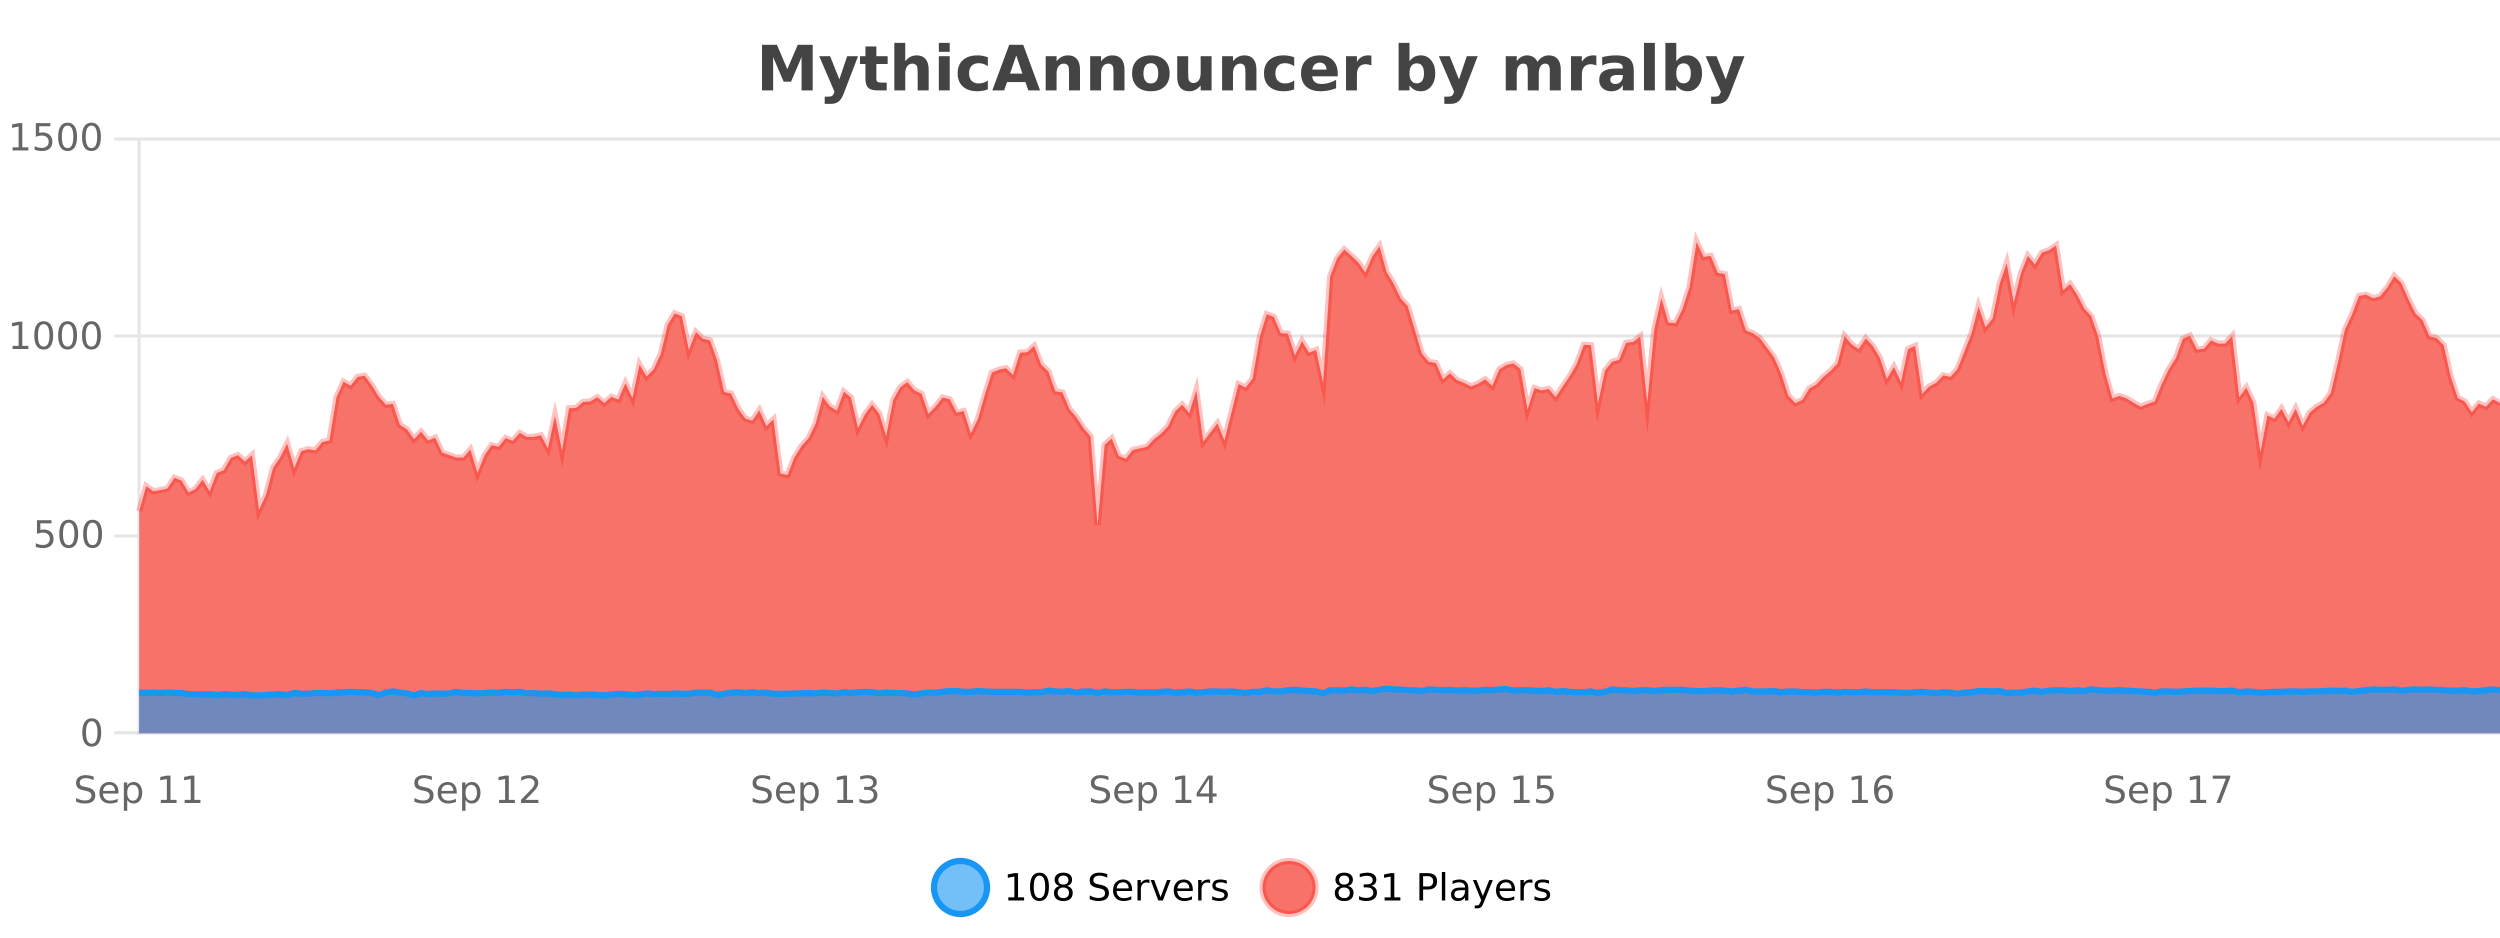 <?xml version="1.0" encoding="UTF-8"?>
<svg xmlns="http://www.w3.org/2000/svg" xmlns:xlink="http://www.w3.org/1999/xlink" width="800pt" height="300pt" viewBox="0 0 800 300" version="1.1">
<defs>
<clipPath id="clip1">
  <path d="M 270 263 L 345 263 L 345 300 L 270 300 Z M 270 263 "/>
</clipPath>
<clipPath id="clip2">
  <path d="M 375 263 L 450 263 L 450 300 L 375 300 Z M 375 263 "/>
</clipPath>
<clipPath id="clip3">
  <path d="M 44.539 77 L 800 77 L 800 234.602 L 44.539 234.602 Z M 44.539 77 "/>
</clipPath>
<clipPath id="clip4">
  <path d="M 43.539 49 L 800 49 L 800 197 L 43.539 197 Z M 43.539 49 "/>
</clipPath>
<clipPath id="clip5">
  <path d="M 44.539 220 L 800 220 L 800 234.602 L 44.539 234.602 Z M 44.539 220 "/>
</clipPath>
<clipPath id="clip6">
  <path d="M 43.539 192 L 800 192 L 800 235.602 L 43.539 235.602 Z M 43.539 192 "/>
</clipPath>
</defs>
<g id="surface2115596">
<rect x="0" y="0" width="800" height="300" style="fill:rgb(100%,100%,100%);fill-opacity:1;stroke:none;"/>
<path style="fill:none;stroke-width:1;stroke-linecap:butt;stroke-linejoin:miter;stroke:rgb(0%,0%,0%);stroke-opacity:0.098;stroke-miterlimit:10;" d="M 45 234.5 L 800 234.5 "/>
<path style="fill:none;stroke-width:1;stroke-linecap:butt;stroke-linejoin:miter;stroke:rgb(0%,0%,0%);stroke-opacity:0.098;stroke-miterlimit:10;" d="M 36.539 234.5 L 44 234.5 "/>
<path style="fill:none;stroke-width:1;stroke-linecap:butt;stroke-linejoin:miter;stroke:rgb(0%,0%,0%);stroke-opacity:0.098;stroke-miterlimit:10;" d="M 45 171.5 L 800 171.5 "/>
<path style="fill:none;stroke-width:1;stroke-linecap:butt;stroke-linejoin:miter;stroke:rgb(0%,0%,0%);stroke-opacity:0.098;stroke-miterlimit:10;" d="M 36.539 171.5 L 44 171.5 "/>
<path style="fill:none;stroke-width:1;stroke-linecap:butt;stroke-linejoin:miter;stroke:rgb(0%,0%,0%);stroke-opacity:0.098;stroke-miterlimit:10;" d="M 45 107.5 L 800 107.5 "/>
<path style="fill:none;stroke-width:1;stroke-linecap:butt;stroke-linejoin:miter;stroke:rgb(0%,0%,0%);stroke-opacity:0.098;stroke-miterlimit:10;" d="M 36.539 107.5 L 44 107.5 "/>
<path style="fill:none;stroke-width:1;stroke-linecap:butt;stroke-linejoin:miter;stroke:rgb(0%,0%,0%);stroke-opacity:0.098;stroke-miterlimit:10;" d="M 45 44.5 L 800 44.5 "/>
<path style="fill:none;stroke-width:1;stroke-linecap:butt;stroke-linejoin:miter;stroke:rgb(0%,0%,0%);stroke-opacity:0.098;stroke-miterlimit:10;" d="M 36.539 44.5 L 44 44.5 "/>
<path style=" stroke:none;fill-rule:nonzero;fill:rgb(9.02%,58.824%,95.294%);fill-opacity:0.6;" d="M 315.852 284 C 315.852 288.688 312.055 292.484 307.367 292.484 C 302.684 292.484 298.883 288.688 298.883 284 C 298.883 279.312 302.684 275.516 307.367 275.516 C 312.055 275.516 315.852 279.312 315.852 284 Z M 315.852 284 "/>
<g clip-path="url(#clip1)" clip-rule="nonzero">
<path style="fill:none;stroke-width:2;stroke-linecap:butt;stroke-linejoin:miter;stroke:rgb(9.02%,58.824%,95.294%);stroke-opacity:1;stroke-miterlimit:10;" d="M 315.852 284 C 315.852 288.688 312.055 292.484 307.367 292.484 C 302.684 292.484 298.883 288.688 298.883 284 C 298.883 279.312 302.684 275.516 307.367 275.516 C 312.055 275.516 315.852 279.312 315.852 284 Z M 315.852 284 "/>
</g>
<path style=" stroke:none;fill-rule:nonzero;fill:rgb(0%,0%,0%);fill-opacity:1;" d="M 322.664 287.156 L 324.602 287.156 L 324.602 280.484 L 322.492 280.906 L 322.492 279.828 L 324.586 279.406 L 325.773 279.406 L 325.773 287.156 L 327.711 287.156 L 327.711 288.156 L 322.664 288.156 Z M 332.629 280.188 C 332.023 280.188 331.566 280.492 331.254 281.094 C 330.949 281.688 330.801 282.59 330.801 283.797 C 330.801 284.996 330.949 285.898 331.254 286.5 C 331.566 287.094 332.023 287.391 332.629 287.391 C 333.242 287.391 333.699 287.094 334.004 286.5 C 334.316 285.898 334.473 284.996 334.473 283.797 C 334.473 282.59 334.316 281.688 334.004 281.094 C 333.699 280.492 333.242 280.188 332.629 280.188 Z M 332.629 279.25 C 333.605 279.25 334.355 279.641 334.879 280.422 C 335.398 281.195 335.66 282.32 335.66 283.797 C 335.66 285.266 335.398 286.391 334.879 287.172 C 334.355 287.945 333.605 288.328 332.629 288.328 C 331.648 288.328 330.898 287.945 330.379 287.172 C 329.867 286.391 329.613 285.266 329.613 283.797 C 329.613 282.32 329.867 281.195 330.379 280.422 C 330.898 279.641 331.648 279.25 332.629 279.25 Z M 340.266 284 C 339.703 284 339.258 284.152 338.938 284.453 C 338.613 284.758 338.453 285.168 338.453 285.688 C 338.453 286.219 338.613 286.637 338.938 286.938 C 339.258 287.242 339.703 287.391 340.266 287.391 C 340.828 287.391 341.27 287.242 341.594 286.938 C 341.914 286.637 342.078 286.219 342.078 285.688 C 342.078 285.168 341.914 284.758 341.594 284.453 C 341.281 284.152 340.836 284 340.266 284 Z M 339.078 283.5 C 338.578 283.375 338.18 283.141 337.891 282.797 C 337.609 282.445 337.469 282.016 337.469 281.516 C 337.469 280.82 337.719 280.266 338.219 279.859 C 338.719 279.453 339.398 279.25 340.266 279.25 C 341.141 279.25 341.82 279.453 342.312 279.859 C 342.812 280.266 343.062 280.82 343.062 281.516 C 343.062 282.016 342.922 282.445 342.641 282.797 C 342.359 283.141 341.961 283.375 341.453 283.5 C 342.023 283.637 342.469 283.898 342.781 284.281 C 343.102 284.668 343.266 285.137 343.266 285.688 C 343.266 286.543 343.004 287.199 342.484 287.656 C 341.973 288.105 341.234 288.328 340.266 288.328 C 339.305 288.328 338.566 288.105 338.047 287.656 C 337.523 287.199 337.266 286.543 337.266 285.688 C 337.266 285.137 337.426 284.668 337.75 284.281 C 338.07 283.898 338.516 283.637 339.078 283.5 Z M 338.656 281.625 C 338.656 282.086 338.797 282.438 339.078 282.688 C 339.359 282.938 339.754 283.062 340.266 283.062 C 340.773 283.062 341.172 282.938 341.453 282.688 C 341.742 282.438 341.891 282.086 341.891 281.625 C 341.891 281.18 341.742 280.828 341.453 280.578 C 341.172 280.32 340.773 280.188 340.266 280.188 C 339.754 280.188 339.359 280.32 339.078 280.578 C 338.797 280.828 338.656 281.18 338.656 281.625 Z M 354.32 279.688 L 354.32 280.844 C 353.871 280.637 353.445 280.48 353.039 280.375 C 352.641 280.262 352.262 280.203 351.898 280.203 C 351.25 280.203 350.75 280.328 350.398 280.578 C 350.055 280.828 349.883 281.188 349.883 281.656 C 349.883 282.043 349.996 282.336 350.227 282.531 C 350.453 282.73 350.898 282.887 351.555 283 L 352.258 283.156 C 353.141 283.324 353.793 283.621 354.211 284.047 C 354.637 284.465 354.852 285.027 354.852 285.734 C 354.852 286.59 354.562 287.234 353.992 287.672 C 353.43 288.109 352.594 288.328 351.492 288.328 C 351.086 288.328 350.648 288.281 350.18 288.188 C 349.711 288.094 349.227 287.953 348.727 287.766 L 348.727 286.547 C 349.203 286.82 349.672 287.023 350.133 287.156 C 350.602 287.293 351.055 287.359 351.492 287.359 C 352.168 287.359 352.688 287.23 353.055 286.969 C 353.43 286.699 353.617 286.32 353.617 285.828 C 353.617 285.402 353.48 285.07 353.211 284.828 C 352.949 284.578 352.516 284.398 351.914 284.281 L 351.195 284.141 C 350.309 283.965 349.668 283.688 349.273 283.312 C 348.887 282.938 348.695 282.418 348.695 281.75 C 348.695 280.969 348.965 280.359 349.508 279.922 C 350.047 279.477 350.797 279.25 351.758 279.25 C 352.172 279.25 352.59 279.289 353.008 279.359 C 353.434 279.434 353.871 279.543 354.32 279.688 Z M 362.266 284.609 L 362.266 285.125 L 357.297 285.125 C 357.348 285.875 357.57 286.445 357.969 286.828 C 358.375 287.215 358.93 287.406 359.641 287.406 C 360.055 287.406 360.457 287.359 360.844 287.266 C 361.238 287.164 361.629 287.008 362.016 286.797 L 362.016 287.828 C 361.617 287.984 361.219 288.105 360.812 288.188 C 360.406 288.281 359.992 288.328 359.578 288.328 C 358.535 288.328 357.707 288.027 357.094 287.422 C 356.477 286.809 356.172 285.98 356.172 284.938 C 356.172 283.867 356.461 283.016 357.047 282.391 C 357.629 281.758 358.41 281.438 359.391 281.438 C 360.273 281.438 360.973 281.727 361.484 282.297 C 362.004 282.859 362.266 283.633 362.266 284.609 Z M 361.188 284.281 C 361.176 283.699 361.008 283.23 360.688 282.875 C 360.363 282.523 359.938 282.344 359.406 282.344 C 358.801 282.344 358.316 282.516 357.953 282.859 C 357.598 283.203 357.395 283.684 357.344 284.297 Z M 367.836 282.594 C 367.711 282.531 367.574 282.484 367.43 282.453 C 367.293 282.414 367.137 282.391 366.961 282.391 C 366.355 282.391 365.887 282.59 365.555 282.984 C 365.23 283.383 365.07 283.953 365.07 284.703 L 365.07 288.156 L 363.992 288.156 L 363.992 281.594 L 365.07 281.594 L 365.07 282.609 C 365.297 282.215 365.594 281.922 365.961 281.734 C 366.324 281.539 366.766 281.438 367.289 281.438 C 367.359 281.438 367.438 281.445 367.523 281.453 C 367.617 281.465 367.715 281.48 367.82 281.5 Z M 368.195 281.594 L 369.336 281.594 L 371.383 287.094 L 373.445 281.594 L 374.586 281.594 L 372.117 288.156 L 370.648 288.156 Z M 381.688 284.609 L 381.688 285.125 L 376.719 285.125 C 376.77 285.875 376.992 286.445 377.391 286.828 C 377.797 287.215 378.352 287.406 379.062 287.406 C 379.477 287.406 379.879 287.359 380.266 287.266 C 380.66 287.164 381.051 287.008 381.438 286.797 L 381.438 287.828 C 381.039 287.984 380.641 288.105 380.234 288.188 C 379.828 288.281 379.414 288.328 379 288.328 C 377.957 288.328 377.129 288.027 376.516 287.422 C 375.898 286.809 375.594 285.98 375.594 284.938 C 375.594 283.867 375.883 283.016 376.469 282.391 C 377.051 281.758 377.832 281.438 378.812 281.438 C 379.695 281.438 380.395 281.727 380.906 282.297 C 381.426 282.859 381.688 283.633 381.688 284.609 Z M 380.609 284.281 C 380.598 283.699 380.43 283.23 380.109 282.875 C 379.785 282.523 379.359 282.344 378.828 282.344 C 378.223 282.344 377.738 282.516 377.375 282.859 C 377.02 283.203 376.816 283.684 376.766 284.297 Z M 387.258 282.594 C 387.133 282.531 386.996 282.484 386.852 282.453 C 386.715 282.414 386.559 282.391 386.383 282.391 C 385.777 282.391 385.309 282.59 384.977 282.984 C 384.652 283.383 384.492 283.953 384.492 284.703 L 384.492 288.156 L 383.414 288.156 L 383.414 281.594 L 384.492 281.594 L 384.492 282.609 C 384.719 282.215 385.016 281.922 385.383 281.734 C 385.746 281.539 386.188 281.438 386.711 281.438 C 386.781 281.438 386.859 281.445 386.945 281.453 C 387.039 281.465 387.137 281.48 387.242 281.5 Z M 392.562 281.781 L 392.562 282.812 C 392.258 282.656 391.941 282.543 391.609 282.469 C 391.285 282.387 390.945 282.344 390.594 282.344 C 390.062 282.344 389.66 282.43 389.391 282.594 C 389.117 282.75 388.984 282.996 388.984 283.328 C 388.984 283.578 389.078 283.777 389.266 283.922 C 389.461 284.059 389.852 284.188 390.438 284.312 L 390.797 284.406 C 391.566 284.562 392.113 284.793 392.438 285.094 C 392.758 285.398 392.922 285.812 392.922 286.344 C 392.922 286.961 392.676 287.445 392.188 287.797 C 391.707 288.152 391.047 288.328 390.203 288.328 C 389.848 288.328 389.477 288.289 389.094 288.219 C 388.719 288.156 388.32 288.059 387.906 287.922 L 387.906 286.797 C 388.301 287.008 388.691 287.164 389.078 287.266 C 389.461 287.371 389.848 287.422 390.234 287.422 C 390.734 287.422 391.117 287.34 391.391 287.172 C 391.672 286.996 391.812 286.746 391.812 286.422 C 391.812 286.133 391.711 285.906 391.516 285.75 C 391.316 285.594 390.883 285.445 390.219 285.297 L 389.844 285.219 C 389.176 285.074 388.691 284.855 388.391 284.562 C 388.098 284.273 387.953 283.875 387.953 283.375 C 387.953 282.75 388.172 282.273 388.609 281.938 C 389.047 281.605 389.664 281.438 390.469 281.438 C 390.863 281.438 391.238 281.469 391.594 281.531 C 391.945 281.586 392.27 281.668 392.562 281.781 Z M 317.367 277.016 "/>
<path style=" stroke:none;fill-rule:nonzero;fill:rgb(96.863%,44.706%,40.784%);fill-opacity:1;" d="M 420.988 284 C 420.988 288.688 417.191 292.484 412.504 292.484 C 407.82 292.484 404.02 288.688 404.02 284 C 404.02 279.312 407.82 275.516 412.504 275.516 C 417.191 275.516 420.988 279.312 420.988 284 Z M 420.988 284 "/>
<g clip-path="url(#clip2)" clip-rule="nonzero">
<path style="fill:none;stroke-width:2;stroke-linecap:butt;stroke-linejoin:miter;stroke:rgb(100%,4.706%,0%);stroke-opacity:0.247;stroke-miterlimit:10;" d="M 420.988 284 C 420.988 288.688 417.191 292.484 412.504 292.484 C 407.82 292.484 404.02 288.688 404.02 284 C 404.02 279.312 407.82 275.516 412.504 275.516 C 417.191 275.516 420.988 279.312 420.988 284 Z M 420.988 284 "/>
</g>
<path style=" stroke:none;fill-rule:nonzero;fill:rgb(0%,0%,0%);fill-opacity:1;" d="M 430.133 284 C 429.57 284 429.125 284.152 428.805 284.453 C 428.48 284.758 428.32 285.168 428.32 285.688 C 428.32 286.219 428.48 286.637 428.805 286.938 C 429.125 287.242 429.57 287.391 430.133 287.391 C 430.695 287.391 431.137 287.242 431.461 286.938 C 431.781 286.637 431.945 286.219 431.945 285.688 C 431.945 285.168 431.781 284.758 431.461 284.453 C 431.148 284.152 430.703 284 430.133 284 Z M 428.945 283.5 C 428.445 283.375 428.047 283.141 427.758 282.797 C 427.477 282.445 427.336 282.016 427.336 281.516 C 427.336 280.82 427.586 280.266 428.086 279.859 C 428.586 279.453 429.266 279.25 430.133 279.25 C 431.008 279.25 431.688 279.453 432.18 279.859 C 432.68 280.266 432.93 280.82 432.93 281.516 C 432.93 282.016 432.789 282.445 432.508 282.797 C 432.227 283.141 431.828 283.375 431.32 283.5 C 431.891 283.637 432.336 283.898 432.648 284.281 C 432.969 284.668 433.133 285.137 433.133 285.688 C 433.133 286.543 432.871 287.199 432.352 287.656 C 431.84 288.105 431.102 288.328 430.133 288.328 C 429.172 288.328 428.434 288.105 427.914 287.656 C 427.391 287.199 427.133 286.543 427.133 285.688 C 427.133 285.137 427.293 284.668 427.617 284.281 C 427.938 283.898 428.383 283.637 428.945 283.5 Z M 428.523 281.625 C 428.523 282.086 428.664 282.438 428.945 282.688 C 429.227 282.938 429.621 283.062 430.133 283.062 C 430.641 283.062 431.039 282.938 431.32 282.688 C 431.609 282.438 431.758 282.086 431.758 281.625 C 431.758 281.18 431.609 280.828 431.32 280.578 C 431.039 280.32 430.641 280.188 430.133 280.188 C 429.621 280.188 429.227 280.32 428.945 280.578 C 428.664 280.828 428.523 281.18 428.523 281.625 Z M 438.828 283.438 C 439.391 283.562 439.828 283.82 440.141 284.203 C 440.461 284.578 440.625 285.047 440.625 285.609 C 440.625 286.477 440.328 287.148 439.734 287.625 C 439.141 288.094 438.297 288.328 437.203 288.328 C 436.836 288.328 436.457 288.289 436.062 288.219 C 435.676 288.148 435.281 288.039 434.875 287.891 L 434.875 286.75 C 435.195 286.938 435.551 287.086 435.938 287.188 C 436.332 287.281 436.742 287.328 437.172 287.328 C 437.91 287.328 438.473 287.184 438.859 286.891 C 439.254 286.602 439.453 286.172 439.453 285.609 C 439.453 285.102 439.27 284.699 438.906 284.406 C 438.539 284.117 438.039 283.969 437.406 283.969 L 436.375 283.969 L 436.375 283 L 437.453 283 C 438.023 283 438.469 282.887 438.781 282.656 C 439.094 282.418 439.25 282.078 439.25 281.641 C 439.25 281.195 439.086 280.852 438.766 280.609 C 438.453 280.371 438 280.25 437.406 280.25 C 437.07 280.25 436.719 280.289 436.344 280.359 C 435.977 280.422 435.57 280.527 435.125 280.672 L 435.125 279.625 C 435.582 279.5 436.004 279.406 436.391 279.344 C 436.785 279.281 437.156 279.25 437.5 279.25 C 438.406 279.25 439.117 279.453 439.641 279.859 C 440.16 280.266 440.422 280.82 440.422 281.516 C 440.422 282.008 440.281 282.418 440 282.75 C 439.727 283.086 439.336 283.312 438.828 283.438 Z M 443.07 287.156 L 445.008 287.156 L 445.008 280.484 L 442.898 280.906 L 442.898 279.828 L 444.992 279.406 L 446.18 279.406 L 446.18 287.156 L 448.117 287.156 L 448.117 288.156 L 443.07 288.156 Z M 455.398 280.375 L 455.398 283.672 L 456.883 283.672 C 457.434 283.672 457.859 283.531 458.164 283.25 C 458.465 282.961 458.617 282.547 458.617 282.016 C 458.617 281.496 458.465 281.094 458.164 280.812 C 457.859 280.523 457.434 280.375 456.883 280.375 Z M 454.211 279.406 L 456.883 279.406 C 457.871 279.406 458.617 279.633 459.117 280.078 C 459.617 280.516 459.867 281.164 459.867 282.016 C 459.867 282.883 459.617 283.539 459.117 283.984 C 458.617 284.422 457.871 284.641 456.883 284.641 L 455.398 284.641 L 455.398 288.156 L 454.211 288.156 Z M 461.398 279.031 L 462.477 279.031 L 462.477 288.156 L 461.398 288.156 Z M 467.719 284.859 C 466.852 284.859 466.25 284.961 465.906 285.156 C 465.57 285.355 465.406 285.695 465.406 286.172 C 465.406 286.559 465.531 286.867 465.781 287.094 C 466.039 287.312 466.383 287.422 466.812 287.422 C 467.414 287.422 467.895 287.215 468.25 286.797 C 468.613 286.371 468.797 285.805 468.797 285.094 L 468.797 284.859 Z M 469.875 284.406 L 469.875 288.156 L 468.797 288.156 L 468.797 287.156 C 468.547 287.555 468.238 287.852 467.875 288.047 C 467.508 288.234 467.062 288.328 466.531 288.328 C 465.852 288.328 465.316 288.141 464.922 287.766 C 464.523 287.383 464.328 286.875 464.328 286.25 C 464.328 285.512 464.57 284.953 465.062 284.578 C 465.562 284.203 466.301 284.016 467.281 284.016 L 468.797 284.016 L 468.797 283.906 C 468.797 283.406 468.629 283.023 468.297 282.75 C 467.973 282.48 467.52 282.344 466.938 282.344 C 466.562 282.344 466.191 282.391 465.828 282.484 C 465.473 282.578 465.133 282.715 464.812 282.891 L 464.812 281.891 C 465.207 281.734 465.586 281.621 465.953 281.547 C 466.328 281.477 466.691 281.438 467.047 281.438 C 467.992 281.438 468.703 281.684 469.172 282.172 C 469.641 282.664 469.875 283.406 469.875 284.406 Z M 474.82 288.766 C 474.516 289.547 474.219 290.055 473.93 290.297 C 473.637 290.535 473.25 290.656 472.773 290.656 L 471.914 290.656 L 471.914 289.75 L 472.539 289.75 C 472.84 289.75 473.07 289.676 473.227 289.531 C 473.391 289.395 473.574 289.066 473.773 288.547 L 473.977 288.047 L 471.32 281.594 L 472.461 281.594 L 474.508 286.719 L 476.57 281.594 L 477.711 281.594 Z M 484.812 284.609 L 484.812 285.125 L 479.844 285.125 C 479.895 285.875 480.117 286.445 480.516 286.828 C 480.922 287.215 481.477 287.406 482.188 287.406 C 482.602 287.406 483.004 287.359 483.391 287.266 C 483.785 287.164 484.176 287.008 484.562 286.797 L 484.562 287.828 C 484.164 287.984 483.766 288.105 483.359 288.188 C 482.953 288.281 482.539 288.328 482.125 288.328 C 481.082 288.328 480.254 288.027 479.641 287.422 C 479.023 286.809 478.719 285.98 478.719 284.938 C 478.719 283.867 479.008 283.016 479.594 282.391 C 480.176 281.758 480.957 281.438 481.938 281.438 C 482.82 281.438 483.52 281.727 484.031 282.297 C 484.551 282.859 484.812 283.633 484.812 284.609 Z M 483.734 284.281 C 483.723 283.699 483.555 283.23 483.234 282.875 C 482.91 282.523 482.484 282.344 481.953 282.344 C 481.348 282.344 480.863 282.516 480.5 282.859 C 480.145 283.203 479.941 283.684 479.891 284.297 Z M 490.383 282.594 C 490.258 282.531 490.121 282.484 489.977 282.453 C 489.84 282.414 489.684 282.391 489.508 282.391 C 488.902 282.391 488.434 282.59 488.102 282.984 C 487.777 283.383 487.617 283.953 487.617 284.703 L 487.617 288.156 L 486.539 288.156 L 486.539 281.594 L 487.617 281.594 L 487.617 282.609 C 487.844 282.215 488.141 281.922 488.508 281.734 C 488.871 281.539 489.312 281.438 489.836 281.438 C 489.906 281.438 489.984 281.445 490.07 281.453 C 490.164 281.465 490.262 281.48 490.367 281.5 Z M 495.691 281.781 L 495.691 282.812 C 495.387 282.656 495.07 282.543 494.738 282.469 C 494.414 282.387 494.074 282.344 493.723 282.344 C 493.191 282.344 492.789 282.43 492.52 282.594 C 492.246 282.75 492.113 282.996 492.113 283.328 C 492.113 283.578 492.207 283.777 492.395 283.922 C 492.59 284.059 492.98 284.188 493.566 284.312 L 493.926 284.406 C 494.695 284.562 495.242 284.793 495.566 285.094 C 495.887 285.398 496.051 285.812 496.051 286.344 C 496.051 286.961 495.805 287.445 495.316 287.797 C 494.836 288.152 494.176 288.328 493.332 288.328 C 492.977 288.328 492.605 288.289 492.223 288.219 C 491.848 288.156 491.449 288.059 491.035 287.922 L 491.035 286.797 C 491.43 287.008 491.82 287.164 492.207 287.266 C 492.59 287.371 492.977 287.422 493.363 287.422 C 493.863 287.422 494.246 287.34 494.52 287.172 C 494.801 286.996 494.941 286.746 494.941 286.422 C 494.941 286.133 494.84 285.906 494.645 285.75 C 494.445 285.594 494.012 285.445 493.348 285.297 L 492.973 285.219 C 492.305 285.074 491.82 284.855 491.52 284.562 C 491.227 284.273 491.082 283.875 491.082 283.375 C 491.082 282.75 491.301 282.273 491.738 281.938 C 492.176 281.605 492.793 281.438 493.598 281.438 C 493.992 281.438 494.367 281.469 494.723 281.531 C 495.074 281.586 495.398 281.668 495.691 281.781 Z M 422.504 277.016 "/>
<path style=" stroke:none;fill-rule:nonzero;fill:rgb(26.667%,26.667%,26.667%);fill-opacity:1;" d="M 243.844 14.344 L 248.625 14.344 L 251.938 22.141 L 255.281 14.344 L 260.062 14.344 L 260.062 28.922 L 256.5 28.922 L 256.5 18.25 L 253.141 26.125 L 250.766 26.125 L 247.406 18.25 L 247.406 28.922 L 243.844 28.922 Z M 262.152 17.984 L 265.637 17.984 L 268.59 25.406 L 271.09 17.984 L 274.574 17.984 L 269.98 29.953 C 269.52 31.172 268.98 32.02 268.355 32.5 C 267.738 32.988 266.934 33.234 265.934 33.234 L 263.902 33.234 L 263.902 30.938 L 264.996 30.938 C 265.59 30.938 266.02 30.844 266.293 30.656 C 266.562 30.469 266.77 30.129 266.918 29.641 L 267.027 29.344 Z M 280.438 14.875 L 280.438 17.984 L 284.047 17.984 L 284.047 20.484 L 280.438 20.484 L 280.438 25.125 C 280.438 25.637 280.535 25.98 280.734 26.156 C 280.941 26.336 281.344 26.422 281.938 26.422 L 283.734 26.422 L 283.734 28.922 L 280.734 28.922 C 279.359 28.922 278.379 28.637 277.797 28.062 C 277.223 27.48 276.938 26.5 276.938 25.125 L 276.938 20.484 L 275.203 20.484 L 275.203 17.984 L 276.938 17.984 L 276.938 14.875 Z M 297.172 22.266 L 297.172 28.922 L 293.656 28.922 L 293.656 23.844 C 293.656 22.887 293.633 22.23 293.594 21.875 C 293.551 21.512 293.477 21.246 293.375 21.078 C 293.238 20.852 293.051 20.672 292.812 20.547 C 292.582 20.422 292.316 20.359 292.016 20.359 C 291.285 20.359 290.711 20.641 290.297 21.203 C 289.879 21.766 289.672 22.547 289.672 23.547 L 289.672 28.922 L 286.188 28.922 L 286.188 13.719 L 289.672 13.719 L 289.672 19.578 C 290.203 18.945 290.766 18.477 291.359 18.172 C 291.953 17.871 292.602 17.719 293.312 17.719 C 294.582 17.719 295.539 18.109 296.188 18.891 C 296.844 19.664 297.172 20.789 297.172 22.266 Z M 300.426 17.984 L 303.91 17.984 L 303.91 28.922 L 300.426 28.922 Z M 300.426 13.719 L 303.91 13.719 L 303.91 16.578 L 300.426 16.578 Z M 316.109 18.328 L 316.109 21.172 C 315.641 20.852 315.164 20.609 314.688 20.453 C 314.207 20.297 313.707 20.219 313.188 20.219 C 312.219 20.219 311.457 20.508 310.906 21.078 C 310.363 21.641 310.094 22.438 310.094 23.469 C 310.094 24.492 310.363 25.289 310.906 25.859 C 311.457 26.422 312.219 26.703 313.188 26.703 C 313.738 26.703 314.258 26.625 314.75 26.469 C 315.238 26.305 315.691 26.059 316.109 25.734 L 316.109 28.594 C 315.566 28.805 315.016 28.953 314.453 29.047 C 313.891 29.148 313.32 29.203 312.75 29.203 C 310.781 29.203 309.238 28.699 308.125 27.688 C 307.008 26.68 306.453 25.273 306.453 23.469 C 306.453 21.656 307.008 20.246 308.125 19.234 C 309.238 18.227 310.781 17.719 312.75 17.719 C 313.32 17.719 313.883 17.773 314.438 17.875 C 315 17.969 315.555 18.121 316.109 18.328 Z M 328.137 26.266 L 322.262 26.266 L 321.324 28.922 L 317.543 28.922 L 322.949 14.344 L 327.434 14.344 L 332.824 28.922 L 329.059 28.922 Z M 323.199 23.562 L 327.184 23.562 L 325.199 17.766 Z M 345.602 22.266 L 345.602 28.922 L 342.086 28.922 L 342.086 23.828 C 342.086 22.883 342.062 22.23 342.023 21.875 C 341.98 21.512 341.906 21.246 341.805 21.078 C 341.668 20.852 341.48 20.672 341.242 20.547 C 341.012 20.422 340.746 20.359 340.445 20.359 C 339.715 20.359 339.141 20.641 338.727 21.203 C 338.309 21.766 338.102 22.547 338.102 23.547 L 338.102 28.922 L 334.617 28.922 L 334.617 17.984 L 338.102 17.984 L 338.102 19.578 C 338.633 18.945 339.195 18.477 339.789 18.172 C 340.383 17.871 341.031 17.719 341.742 17.719 C 343.012 17.719 343.969 18.109 344.617 18.891 C 345.273 19.664 345.602 20.789 345.602 22.266 Z M 359.836 22.266 L 359.836 28.922 L 356.32 28.922 L 356.32 23.828 C 356.32 22.883 356.297 22.23 356.258 21.875 C 356.215 21.512 356.141 21.246 356.039 21.078 C 355.902 20.852 355.715 20.672 355.477 20.547 C 355.246 20.422 354.98 20.359 354.68 20.359 C 353.949 20.359 353.375 20.641 352.961 21.203 C 352.543 21.766 352.336 22.547 352.336 23.547 L 352.336 28.922 L 348.852 28.922 L 348.852 17.984 L 352.336 17.984 L 352.336 19.578 C 352.867 18.945 353.43 18.477 354.023 18.172 C 354.617 17.871 355.266 17.719 355.977 17.719 C 357.246 17.719 358.203 18.109 358.852 18.891 C 359.508 19.664 359.836 20.789 359.836 22.266 Z M 368.297 20.219 C 367.516 20.219 366.922 20.5 366.516 21.062 C 366.109 21.617 365.906 22.418 365.906 23.469 C 365.906 24.512 366.109 25.312 366.516 25.875 C 366.922 26.43 367.516 26.703 368.297 26.703 C 369.055 26.703 369.633 26.43 370.031 25.875 C 370.438 25.312 370.641 24.512 370.641 23.469 C 370.641 22.418 370.438 21.617 370.031 21.062 C 369.633 20.5 369.055 20.219 368.297 20.219 Z M 368.297 17.719 C 370.172 17.719 371.633 18.23 372.688 19.25 C 373.75 20.262 374.281 21.668 374.281 23.469 C 374.281 25.262 373.75 26.668 372.688 27.688 C 371.633 28.699 370.172 29.203 368.297 29.203 C 366.398 29.203 364.922 28.699 363.859 27.688 C 362.797 26.668 362.266 25.262 362.266 23.469 C 362.266 21.668 362.797 20.262 363.859 19.25 C 364.922 18.23 366.398 17.719 368.297 17.719 Z M 376.707 24.656 L 376.707 17.984 L 380.223 17.984 L 380.223 19.078 C 380.223 19.672 380.215 20.418 380.207 21.312 C 380.207 22.211 380.207 22.805 380.207 23.094 C 380.207 23.98 380.227 24.617 380.27 25 C 380.32 25.387 380.398 25.668 380.504 25.844 C 380.648 26.074 380.836 26.25 381.066 26.375 C 381.293 26.5 381.559 26.562 381.863 26.562 C 382.59 26.562 383.164 26.281 383.582 25.719 C 383.996 25.156 384.207 24.383 384.207 23.391 L 384.207 17.984 L 387.707 17.984 L 387.707 28.922 L 384.207 28.922 L 384.207 27.344 C 383.676 27.98 383.113 28.449 382.52 28.75 C 381.934 29.051 381.289 29.203 380.582 29.203 C 379.32 29.203 378.355 28.82 377.691 28.047 C 377.035 27.266 376.707 26.137 376.707 24.656 Z M 402.055 22.266 L 402.055 28.922 L 398.539 28.922 L 398.539 23.828 C 398.539 22.883 398.516 22.23 398.477 21.875 C 398.434 21.512 398.359 21.246 398.258 21.078 C 398.121 20.852 397.934 20.672 397.695 20.547 C 397.465 20.422 397.199 20.359 396.898 20.359 C 396.168 20.359 395.594 20.641 395.18 21.203 C 394.762 21.766 394.555 22.547 394.555 23.547 L 394.555 28.922 L 391.07 28.922 L 391.07 17.984 L 394.555 17.984 L 394.555 19.578 C 395.086 18.945 395.648 18.477 396.242 18.172 C 396.836 17.871 397.484 17.719 398.195 17.719 C 399.465 17.719 400.422 18.109 401.07 18.891 C 401.727 19.664 402.055 20.789 402.055 22.266 Z M 414.137 18.328 L 414.137 21.172 C 413.668 20.852 413.191 20.609 412.715 20.453 C 412.234 20.297 411.734 20.219 411.215 20.219 C 410.246 20.219 409.484 20.508 408.934 21.078 C 408.391 21.641 408.121 22.438 408.121 23.469 C 408.121 24.492 408.391 25.289 408.934 25.859 C 409.484 26.422 410.246 26.703 411.215 26.703 C 411.766 26.703 412.285 26.625 412.777 26.469 C 413.266 26.305 413.719 26.059 414.137 25.734 L 414.137 28.594 C 413.594 28.805 413.043 28.953 412.48 29.047 C 411.918 29.148 411.348 29.203 410.777 29.203 C 408.809 29.203 407.266 28.699 406.152 27.688 C 405.035 26.68 404.48 25.273 404.48 23.469 C 404.48 21.656 405.035 20.246 406.152 19.234 C 407.266 18.227 408.809 17.719 410.777 17.719 C 411.348 17.719 411.91 17.773 412.465 17.875 C 413.027 17.969 413.582 18.121 414.137 18.328 Z M 428.07 23.422 L 428.07 24.422 L 419.898 24.422 C 419.98 25.246 420.277 25.859 420.789 26.266 C 421.297 26.672 422.008 26.875 422.914 26.875 C 423.652 26.875 424.406 26.766 425.18 26.547 C 425.949 26.328 426.742 26 427.555 25.562 L 427.555 28.25 C 426.73 28.562 425.902 28.797 425.07 28.953 C 424.246 29.117 423.422 29.203 422.602 29.203 C 420.621 29.203 419.078 28.703 417.977 27.703 C 416.883 26.695 416.336 25.281 416.336 23.469 C 416.336 21.68 416.871 20.273 417.945 19.25 C 419.027 18.23 420.512 17.719 422.398 17.719 C 424.117 17.719 425.492 18.242 426.523 19.281 C 427.555 20.312 428.07 21.695 428.07 23.422 Z M 424.477 22.266 C 424.477 21.602 424.281 21.062 423.898 20.656 C 423.512 20.25 423.008 20.047 422.383 20.047 C 421.703 20.047 421.152 20.242 420.727 20.625 C 420.309 21 420.047 21.547 419.945 22.266 Z M 438.852 20.969 C 438.539 20.824 438.23 20.719 437.93 20.656 C 437.625 20.586 437.324 20.547 437.023 20.547 C 436.117 20.547 435.418 20.836 434.93 21.406 C 434.449 21.98 434.211 22.805 434.211 23.875 L 434.211 28.922 L 430.727 28.922 L 430.727 17.984 L 434.211 17.984 L 434.211 19.781 C 434.656 19.062 435.172 18.543 435.758 18.219 C 436.34 17.887 437.039 17.719 437.852 17.719 C 437.977 17.719 438.105 17.727 438.242 17.734 C 438.375 17.746 438.574 17.766 438.836 17.797 Z M 453.367 26.672 C 454.117 26.672 454.688 26.402 455.086 25.859 C 455.48 25.309 455.68 24.512 455.68 23.469 C 455.68 22.43 455.48 21.637 455.086 21.094 C 454.688 20.543 454.117 20.266 453.367 20.266 C 452.617 20.266 452.039 20.543 451.633 21.094 C 451.234 21.637 451.039 22.43 451.039 23.469 C 451.039 24.5 451.234 25.293 451.633 25.844 C 452.039 26.398 452.617 26.672 453.367 26.672 Z M 451.039 19.578 C 451.527 18.945 452.062 18.477 452.648 18.172 C 453.23 17.871 453.902 17.719 454.664 17.719 C 456.016 17.719 457.125 18.258 457.992 19.328 C 458.855 20.402 459.289 21.781 459.289 23.469 C 459.289 25.148 458.855 26.523 457.992 27.594 C 457.125 28.668 456.016 29.203 454.664 29.203 C 453.902 29.203 453.23 29.051 452.648 28.75 C 452.062 28.449 451.527 27.98 451.039 27.344 L 451.039 28.922 L 447.555 28.922 L 447.555 13.719 L 451.039 13.719 Z M 460.434 17.984 L 463.918 17.984 L 466.871 25.406 L 469.371 17.984 L 472.855 17.984 L 468.262 29.953 C 467.801 31.172 467.262 32.02 466.637 32.5 C 466.02 32.988 465.215 33.234 464.215 33.234 L 462.184 33.234 L 462.184 30.938 L 463.277 30.938 C 463.871 30.938 464.301 30.844 464.574 30.656 C 464.844 30.469 465.051 30.129 465.199 29.641 L 465.309 29.344 Z M 491.996 19.797 C 492.441 19.121 492.969 18.605 493.574 18.25 C 494.188 17.898 494.859 17.719 495.59 17.719 C 496.84 17.719 497.793 18.109 498.449 18.891 C 499.113 19.664 499.449 20.789 499.449 22.266 L 499.449 28.922 L 495.934 28.922 L 495.934 23.219 C 495.934 23.137 495.934 23.047 495.934 22.953 C 495.941 22.859 495.949 22.73 495.949 22.562 C 495.949 21.793 495.832 21.234 495.605 20.891 C 495.375 20.539 495.004 20.359 494.496 20.359 C 493.84 20.359 493.328 20.637 492.965 21.188 C 492.598 21.73 492.41 22.516 492.402 23.547 L 492.402 28.922 L 488.887 28.922 L 488.887 23.219 C 488.887 22.012 488.781 21.234 488.574 20.891 C 488.363 20.539 487.996 20.359 487.465 20.359 C 486.785 20.359 486.266 20.637 485.902 21.188 C 485.535 21.73 485.355 22.516 485.355 23.547 L 485.355 28.922 L 481.84 28.922 L 481.84 17.984 L 485.355 17.984 L 485.355 19.578 C 485.793 18.965 486.285 18.5 486.84 18.188 C 487.391 17.875 488.004 17.719 488.684 17.719 C 489.434 17.719 490.098 17.902 490.684 18.266 C 491.266 18.633 491.703 19.141 491.996 19.797 Z M 510.836 20.969 C 510.523 20.824 510.215 20.719 509.914 20.656 C 509.609 20.586 509.309 20.547 509.008 20.547 C 508.102 20.547 507.402 20.836 506.914 21.406 C 506.434 21.98 506.195 22.805 506.195 23.875 L 506.195 28.922 L 502.711 28.922 L 502.711 17.984 L 506.195 17.984 L 506.195 19.781 C 506.641 19.062 507.156 18.543 507.742 18.219 C 508.324 17.887 509.023 17.719 509.836 17.719 C 509.961 17.719 510.09 17.727 510.227 17.734 C 510.359 17.746 510.559 17.766 510.82 17.797 Z M 517.465 24 C 516.734 24 516.188 24.125 515.824 24.375 C 515.457 24.617 515.277 24.98 515.277 25.469 C 515.277 25.906 515.422 26.25 515.715 26.5 C 516.016 26.75 516.426 26.875 516.949 26.875 C 517.605 26.875 518.156 26.641 518.605 26.172 C 519.062 25.703 519.293 25.117 519.293 24.406 L 519.293 24 Z M 522.809 22.688 L 522.809 28.922 L 519.293 28.922 L 519.293 27.297 C 518.824 27.965 518.293 28.449 517.699 28.75 C 517.113 29.051 516.402 29.203 515.559 29.203 C 514.434 29.203 513.516 28.875 512.809 28.219 C 512.098 27.555 511.746 26.695 511.746 25.641 C 511.746 24.359 512.184 23.422 513.059 22.828 C 513.941 22.227 515.332 21.922 517.23 21.922 L 519.293 21.922 L 519.293 21.641 C 519.293 21.09 519.074 20.688 518.637 20.438 C 518.199 20.18 517.516 20.047 516.59 20.047 C 515.84 20.047 515.141 20.125 514.496 20.281 C 513.848 20.43 513.25 20.648 512.699 20.938 L 512.699 18.281 C 513.449 18.094 514.199 17.953 514.949 17.859 C 515.707 17.766 516.469 17.719 517.23 17.719 C 519.199 17.719 520.621 18.109 521.496 18.891 C 522.371 19.664 522.809 20.93 522.809 22.688 Z M 526.07 13.719 L 529.555 13.719 L 529.555 28.922 L 526.07 28.922 Z M 538.738 26.672 C 539.488 26.672 540.059 26.402 540.457 25.859 C 540.852 25.309 541.051 24.512 541.051 23.469 C 541.051 22.43 540.852 21.637 540.457 21.094 C 540.059 20.543 539.488 20.266 538.738 20.266 C 537.988 20.266 537.41 20.543 537.004 21.094 C 536.605 21.637 536.41 22.43 536.41 23.469 C 536.41 24.5 536.605 25.293 537.004 25.844 C 537.41 26.398 537.988 26.672 538.738 26.672 Z M 536.41 19.578 C 536.898 18.945 537.434 18.477 538.02 18.172 C 538.602 17.871 539.273 17.719 540.035 17.719 C 541.387 17.719 542.496 18.258 543.363 19.328 C 544.227 20.402 544.66 21.781 544.66 23.469 C 544.66 25.148 544.227 26.523 543.363 27.594 C 542.496 28.668 541.387 29.203 540.035 29.203 C 539.273 29.203 538.602 29.051 538.02 28.75 C 537.434 28.449 536.898 27.98 536.41 27.344 L 536.41 28.922 L 532.926 28.922 L 532.926 13.719 L 536.41 13.719 Z M 545.805 17.984 L 549.289 17.984 L 552.242 25.406 L 554.742 17.984 L 558.227 17.984 L 553.633 29.953 C 553.172 31.172 552.633 32.02 552.008 32.5 C 551.391 32.988 550.586 33.234 549.586 33.234 L 547.555 33.234 L 547.555 30.938 L 548.648 30.938 C 549.242 30.938 549.672 30.844 549.945 30.656 C 550.215 30.469 550.422 30.129 550.57 29.641 L 550.68 29.344 Z M 242 10.359 "/>
<path style="fill:none;stroke-width:1;stroke-linecap:butt;stroke-linejoin:miter;stroke:rgb(0%,0%,0%);stroke-opacity:0.098;stroke-miterlimit:10;" d="M 44 234.5 L 801 234.5 "/>
<path style=" stroke:none;fill-rule:nonzero;fill:rgb(40%,40%,40%);fill-opacity:1;" d="M 29.961 248.484 L 29.961 249.641 C 29.512 249.434 29.086 249.277 28.68 249.172 C 28.281 249.059 27.902 249 27.539 249 C 26.891 249 26.391 249.125 26.039 249.375 C 25.695 249.625 25.523 249.984 25.523 250.453 C 25.523 250.84 25.637 251.133 25.867 251.328 C 26.094 251.527 26.539 251.684 27.195 251.797 L 27.898 251.953 C 28.781 252.121 29.434 252.418 29.852 252.844 C 30.277 253.262 30.492 253.824 30.492 254.531 C 30.492 255.387 30.203 256.031 29.633 256.469 C 29.07 256.906 28.234 257.125 27.133 257.125 C 26.727 257.125 26.289 257.078 25.82 256.984 C 25.352 256.891 24.867 256.75 24.367 256.562 L 24.367 255.344 C 24.844 255.617 25.312 255.82 25.773 255.953 C 26.242 256.09 26.695 256.156 27.133 256.156 C 27.809 256.156 28.328 256.027 28.695 255.766 C 29.07 255.496 29.258 255.117 29.258 254.625 C 29.258 254.199 29.121 253.867 28.852 253.625 C 28.59 253.375 28.156 253.195 27.555 253.078 L 26.836 252.938 C 25.949 252.762 25.309 252.484 24.914 252.109 C 24.527 251.734 24.336 251.215 24.336 250.547 C 24.336 249.766 24.605 249.156 25.148 248.719 C 25.688 248.273 26.438 248.047 27.398 248.047 C 27.812 248.047 28.23 248.086 28.648 248.156 C 29.074 248.23 29.512 248.34 29.961 248.484 Z M 37.906 253.406 L 37.906 253.922 L 32.938 253.922 C 32.988 254.672 33.211 255.242 33.609 255.625 C 34.016 256.012 34.57 256.203 35.281 256.203 C 35.695 256.203 36.098 256.156 36.484 256.062 C 36.879 255.961 37.27 255.805 37.656 255.594 L 37.656 256.625 C 37.258 256.781 36.859 256.902 36.453 256.984 C 36.047 257.078 35.633 257.125 35.219 257.125 C 34.176 257.125 33.348 256.824 32.734 256.219 C 32.117 255.605 31.812 254.777 31.812 253.734 C 31.812 252.664 32.102 251.812 32.688 251.188 C 33.27 250.555 34.051 250.234 35.031 250.234 C 35.914 250.234 36.613 250.523 37.125 251.094 C 37.645 251.656 37.906 252.43 37.906 253.406 Z M 36.828 253.078 C 36.816 252.496 36.648 252.027 36.328 251.672 C 36.004 251.32 35.578 251.141 35.047 251.141 C 34.441 251.141 33.957 251.312 33.594 251.656 C 33.238 252 33.035 252.48 32.984 253.094 Z M 40.711 255.969 L 40.711 259.453 L 39.633 259.453 L 39.633 250.391 L 40.711 250.391 L 40.711 251.391 C 40.938 250.996 41.227 250.703 41.57 250.516 C 41.914 250.328 42.324 250.234 42.805 250.234 C 43.605 250.234 44.258 250.555 44.758 251.188 C 45.258 251.812 45.508 252.641 45.508 253.672 C 45.508 254.703 45.258 255.539 44.758 256.172 C 44.258 256.809 43.605 257.125 42.805 257.125 C 42.324 257.125 41.914 257.031 41.57 256.844 C 41.227 256.648 40.938 256.355 40.711 255.969 Z M 44.383 253.672 C 44.383 252.883 44.215 252.262 43.883 251.812 C 43.559 251.367 43.117 251.141 42.555 251.141 C 41.98 251.141 41.527 251.367 41.195 251.812 C 40.871 252.262 40.711 252.883 40.711 253.672 C 40.711 254.465 40.871 255.09 41.195 255.547 C 41.527 255.996 41.98 256.219 42.555 256.219 C 43.117 256.219 43.559 255.996 43.883 255.547 C 44.215 255.09 44.383 254.465 44.383 253.672 Z M 51.453 255.953 L 53.391 255.953 L 53.391 249.281 L 51.281 249.703 L 51.281 248.625 L 53.375 248.203 L 54.562 248.203 L 54.562 255.953 L 56.5 255.953 L 56.5 256.953 L 51.453 256.953 Z M 59.09 255.953 L 61.027 255.953 L 61.027 249.281 L 58.918 249.703 L 58.918 248.625 L 61.012 248.203 L 62.199 248.203 L 62.199 255.953 L 64.137 255.953 L 64.137 256.953 L 59.09 256.953 Z M 23.539 245.816 "/>
<path style=" stroke:none;fill-rule:nonzero;fill:rgb(40%,40%,40%);fill-opacity:1;" d="M 138.207 248.484 L 138.207 249.641 C 137.758 249.434 137.332 249.277 136.926 249.172 C 136.527 249.059 136.148 249 135.785 249 C 135.137 249 134.637 249.125 134.285 249.375 C 133.941 249.625 133.77 249.984 133.77 250.453 C 133.77 250.84 133.883 251.133 134.113 251.328 C 134.34 251.527 134.785 251.684 135.441 251.797 L 136.145 251.953 C 137.027 252.121 137.68 252.418 138.098 252.844 C 138.523 253.262 138.738 253.824 138.738 254.531 C 138.738 255.387 138.449 256.031 137.879 256.469 C 137.316 256.906 136.48 257.125 135.379 257.125 C 134.973 257.125 134.535 257.078 134.066 256.984 C 133.598 256.891 133.113 256.75 132.613 256.562 L 132.613 255.344 C 133.09 255.617 133.559 255.82 134.02 255.953 C 134.488 256.09 134.941 256.156 135.379 256.156 C 136.055 256.156 136.574 256.027 136.941 255.766 C 137.316 255.496 137.504 255.117 137.504 254.625 C 137.504 254.199 137.367 253.867 137.098 253.625 C 136.836 253.375 136.402 253.195 135.801 253.078 L 135.082 252.938 C 134.195 252.762 133.555 252.484 133.16 252.109 C 132.773 251.734 132.582 251.215 132.582 250.547 C 132.582 249.766 132.852 249.156 133.395 248.719 C 133.934 248.273 134.684 248.047 135.645 248.047 C 136.059 248.047 136.477 248.086 136.895 248.156 C 137.32 248.23 137.758 248.34 138.207 248.484 Z M 146.152 253.406 L 146.152 253.922 L 141.184 253.922 C 141.234 254.672 141.457 255.242 141.855 255.625 C 142.262 256.012 142.816 256.203 143.527 256.203 C 143.941 256.203 144.344 256.156 144.73 256.062 C 145.125 255.961 145.516 255.805 145.902 255.594 L 145.902 256.625 C 145.504 256.781 145.105 256.902 144.699 256.984 C 144.293 257.078 143.879 257.125 143.465 257.125 C 142.422 257.125 141.594 256.824 140.98 256.219 C 140.363 255.605 140.059 254.777 140.059 253.734 C 140.059 252.664 140.348 251.812 140.934 251.188 C 141.516 250.555 142.297 250.234 143.277 250.234 C 144.16 250.234 144.859 250.523 145.371 251.094 C 145.891 251.656 146.152 252.43 146.152 253.406 Z M 145.074 253.078 C 145.062 252.496 144.895 252.027 144.574 251.672 C 144.25 251.32 143.824 251.141 143.293 251.141 C 142.688 251.141 142.203 251.312 141.84 251.656 C 141.484 252 141.281 252.48 141.23 253.094 Z M 148.957 255.969 L 148.957 259.453 L 147.879 259.453 L 147.879 250.391 L 148.957 250.391 L 148.957 251.391 C 149.184 250.996 149.473 250.703 149.816 250.516 C 150.16 250.328 150.57 250.234 151.051 250.234 C 151.852 250.234 152.504 250.555 153.004 251.188 C 153.504 251.812 153.754 252.641 153.754 253.672 C 153.754 254.703 153.504 255.539 153.004 256.172 C 152.504 256.809 151.852 257.125 151.051 257.125 C 150.57 257.125 150.16 257.031 149.816 256.844 C 149.473 256.648 149.184 256.355 148.957 255.969 Z M 152.629 253.672 C 152.629 252.883 152.461 252.262 152.129 251.812 C 151.805 251.367 151.363 251.141 150.801 251.141 C 150.227 251.141 149.773 251.367 149.441 251.812 C 149.117 252.262 148.957 252.883 148.957 253.672 C 148.957 254.465 149.117 255.09 149.441 255.547 C 149.773 255.996 150.227 256.219 150.801 256.219 C 151.363 256.219 151.805 255.996 152.129 255.547 C 152.461 255.09 152.629 254.465 152.629 253.672 Z M 159.703 255.953 L 161.641 255.953 L 161.641 249.281 L 159.531 249.703 L 159.531 248.625 L 161.625 248.203 L 162.812 248.203 L 162.812 255.953 L 164.75 255.953 L 164.75 256.953 L 159.703 256.953 Z M 168.148 255.953 L 172.289 255.953 L 172.289 256.953 L 166.727 256.953 L 166.727 255.953 C 167.172 255.496 167.781 254.875 168.555 254.094 C 169.336 253.305 169.824 252.793 170.023 252.562 C 170.406 252.148 170.672 251.793 170.82 251.5 C 170.977 251.199 171.055 250.906 171.055 250.625 C 171.055 250.156 170.887 249.777 170.555 249.484 C 170.23 249.195 169.809 249.047 169.289 249.047 C 168.914 249.047 168.516 249.109 168.102 249.234 C 167.695 249.359 167.258 249.559 166.789 249.828 L 166.789 248.625 C 167.266 248.438 167.711 248.297 168.117 248.203 C 168.531 248.102 168.914 248.047 169.258 248.047 C 170.164 248.047 170.887 248.277 171.43 248.734 C 171.969 249.184 172.242 249.789 172.242 250.547 C 172.242 250.902 172.172 251.242 172.039 251.562 C 171.902 251.887 171.656 252.266 171.305 252.703 C 171.199 252.82 170.887 253.148 170.367 253.688 C 169.844 254.23 169.105 254.984 168.148 255.953 Z M 131.785 245.816 "/>
<path style=" stroke:none;fill-rule:nonzero;fill:rgb(40%,40%,40%);fill-opacity:1;" d="M 246.453 248.484 L 246.453 249.641 C 246.004 249.434 245.578 249.277 245.172 249.172 C 244.773 249.059 244.395 249 244.031 249 C 243.383 249 242.883 249.125 242.531 249.375 C 242.188 249.625 242.016 249.984 242.016 250.453 C 242.016 250.84 242.129 251.133 242.359 251.328 C 242.586 251.527 243.031 251.684 243.688 251.797 L 244.391 251.953 C 245.273 252.121 245.926 252.418 246.344 252.844 C 246.77 253.262 246.984 253.824 246.984 254.531 C 246.984 255.387 246.695 256.031 246.125 256.469 C 245.562 256.906 244.727 257.125 243.625 257.125 C 243.219 257.125 242.781 257.078 242.312 256.984 C 241.844 256.891 241.359 256.75 240.859 256.562 L 240.859 255.344 C 241.336 255.617 241.805 255.82 242.266 255.953 C 242.734 256.09 243.188 256.156 243.625 256.156 C 244.301 256.156 244.82 256.027 245.188 255.766 C 245.562 255.496 245.75 255.117 245.75 254.625 C 245.75 254.199 245.613 253.867 245.344 253.625 C 245.082 253.375 244.648 253.195 244.047 253.078 L 243.328 252.938 C 242.441 252.762 241.801 252.484 241.406 252.109 C 241.02 251.734 240.828 251.215 240.828 250.547 C 240.828 249.766 241.098 249.156 241.641 248.719 C 242.18 248.273 242.93 248.047 243.891 248.047 C 244.305 248.047 244.723 248.086 245.141 248.156 C 245.566 248.23 246.004 248.34 246.453 248.484 Z M 254.398 253.406 L 254.398 253.922 L 249.43 253.922 C 249.48 254.672 249.703 255.242 250.102 255.625 C 250.508 256.012 251.062 256.203 251.773 256.203 C 252.188 256.203 252.59 256.156 252.977 256.062 C 253.371 255.961 253.762 255.805 254.148 255.594 L 254.148 256.625 C 253.75 256.781 253.352 256.902 252.945 256.984 C 252.539 257.078 252.125 257.125 251.711 257.125 C 250.668 257.125 249.84 256.824 249.227 256.219 C 248.609 255.605 248.305 254.777 248.305 253.734 C 248.305 252.664 248.594 251.812 249.18 251.188 C 249.762 250.555 250.543 250.234 251.523 250.234 C 252.406 250.234 253.105 250.523 253.617 251.094 C 254.137 251.656 254.398 252.43 254.398 253.406 Z M 253.32 253.078 C 253.309 252.496 253.141 252.027 252.82 251.672 C 252.496 251.32 252.07 251.141 251.539 251.141 C 250.934 251.141 250.449 251.312 250.086 251.656 C 249.73 252 249.527 252.48 249.477 253.094 Z M 257.203 255.969 L 257.203 259.453 L 256.125 259.453 L 256.125 250.391 L 257.203 250.391 L 257.203 251.391 C 257.43 250.996 257.719 250.703 258.062 250.516 C 258.406 250.328 258.816 250.234 259.297 250.234 C 260.098 250.234 260.75 250.555 261.25 251.188 C 261.75 251.812 262 252.641 262 253.672 C 262 254.703 261.75 255.539 261.25 256.172 C 260.75 256.809 260.098 257.125 259.297 257.125 C 258.816 257.125 258.406 257.031 258.062 256.844 C 257.719 256.648 257.43 256.355 257.203 255.969 Z M 260.875 253.672 C 260.875 252.883 260.707 252.262 260.375 251.812 C 260.051 251.367 259.609 251.141 259.047 251.141 C 258.473 251.141 258.02 251.367 257.688 251.812 C 257.363 252.262 257.203 252.883 257.203 253.672 C 257.203 254.465 257.363 255.09 257.688 255.547 C 258.02 255.996 258.473 256.219 259.047 256.219 C 259.609 256.219 260.051 255.996 260.375 255.547 C 260.707 255.09 260.875 254.465 260.875 253.672 Z M 267.945 255.953 L 269.883 255.953 L 269.883 249.281 L 267.773 249.703 L 267.773 248.625 L 269.867 248.203 L 271.055 248.203 L 271.055 255.953 L 272.992 255.953 L 272.992 256.953 L 267.945 256.953 Z M 278.973 252.234 C 279.535 252.359 279.973 252.617 280.285 253 C 280.605 253.375 280.77 253.844 280.77 254.406 C 280.77 255.273 280.473 255.945 279.879 256.422 C 279.285 256.891 278.441 257.125 277.348 257.125 C 276.98 257.125 276.602 257.086 276.207 257.016 C 275.82 256.945 275.426 256.836 275.02 256.688 L 275.02 255.547 C 275.34 255.734 275.695 255.883 276.082 255.984 C 276.477 256.078 276.887 256.125 277.316 256.125 C 278.055 256.125 278.617 255.98 279.004 255.688 C 279.398 255.398 279.598 254.969 279.598 254.406 C 279.598 253.898 279.414 253.496 279.051 253.203 C 278.684 252.914 278.184 252.766 277.551 252.766 L 276.52 252.766 L 276.52 251.797 L 277.598 251.797 C 278.168 251.797 278.613 251.684 278.926 251.453 C 279.238 251.215 279.395 250.875 279.395 250.438 C 279.395 249.992 279.23 249.648 278.91 249.406 C 278.598 249.168 278.145 249.047 277.551 249.047 C 277.215 249.047 276.863 249.086 276.488 249.156 C 276.121 249.219 275.715 249.324 275.27 249.469 L 275.27 248.422 C 275.727 248.297 276.148 248.203 276.535 248.141 C 276.93 248.078 277.301 248.047 277.645 248.047 C 278.551 248.047 279.262 248.25 279.785 248.656 C 280.305 249.062 280.566 249.617 280.566 250.312 C 280.566 250.805 280.426 251.215 280.145 251.547 C 279.871 251.883 279.48 252.109 278.973 252.234 Z M 240.031 245.816 "/>
<path style=" stroke:none;fill-rule:nonzero;fill:rgb(40%,40%,40%);fill-opacity:1;" d="M 354.695 248.484 L 354.695 249.641 C 354.246 249.434 353.82 249.277 353.414 249.172 C 353.016 249.059 352.637 249 352.273 249 C 351.625 249 351.125 249.125 350.773 249.375 C 350.43 249.625 350.258 249.984 350.258 250.453 C 350.258 250.84 350.371 251.133 350.602 251.328 C 350.828 251.527 351.273 251.684 351.93 251.797 L 352.633 251.953 C 353.516 252.121 354.168 252.418 354.586 252.844 C 355.012 253.262 355.227 253.824 355.227 254.531 C 355.227 255.387 354.938 256.031 354.367 256.469 C 353.805 256.906 352.969 257.125 351.867 257.125 C 351.461 257.125 351.023 257.078 350.555 256.984 C 350.086 256.891 349.602 256.75 349.102 256.562 L 349.102 255.344 C 349.578 255.617 350.047 255.82 350.508 255.953 C 350.977 256.09 351.43 256.156 351.867 256.156 C 352.543 256.156 353.062 256.027 353.43 255.766 C 353.805 255.496 353.992 255.117 353.992 254.625 C 353.992 254.199 353.855 253.867 353.586 253.625 C 353.324 253.375 352.891 253.195 352.289 253.078 L 351.57 252.938 C 350.684 252.762 350.043 252.484 349.648 252.109 C 349.262 251.734 349.07 251.215 349.07 250.547 C 349.07 249.766 349.34 249.156 349.883 248.719 C 350.422 248.273 351.172 248.047 352.133 248.047 C 352.547 248.047 352.965 248.086 353.383 248.156 C 353.809 248.23 354.246 248.34 354.695 248.484 Z M 362.641 253.406 L 362.641 253.922 L 357.672 253.922 C 357.723 254.672 357.945 255.242 358.344 255.625 C 358.75 256.012 359.305 256.203 360.016 256.203 C 360.43 256.203 360.832 256.156 361.219 256.062 C 361.613 255.961 362.004 255.805 362.391 255.594 L 362.391 256.625 C 361.992 256.781 361.594 256.902 361.188 256.984 C 360.781 257.078 360.367 257.125 359.953 257.125 C 358.91 257.125 358.082 256.824 357.469 256.219 C 356.852 255.605 356.547 254.777 356.547 253.734 C 356.547 252.664 356.836 251.812 357.422 251.188 C 358.004 250.555 358.785 250.234 359.766 250.234 C 360.648 250.234 361.348 250.523 361.859 251.094 C 362.379 251.656 362.641 252.43 362.641 253.406 Z M 361.562 253.078 C 361.551 252.496 361.383 252.027 361.062 251.672 C 360.738 251.32 360.312 251.141 359.781 251.141 C 359.176 251.141 358.691 251.312 358.328 251.656 C 357.973 252 357.77 252.48 357.719 253.094 Z M 365.445 255.969 L 365.445 259.453 L 364.367 259.453 L 364.367 250.391 L 365.445 250.391 L 365.445 251.391 C 365.672 250.996 365.961 250.703 366.305 250.516 C 366.648 250.328 367.059 250.234 367.539 250.234 C 368.34 250.234 368.992 250.555 369.492 251.188 C 369.992 251.812 370.242 252.641 370.242 253.672 C 370.242 254.703 369.992 255.539 369.492 256.172 C 368.992 256.809 368.34 257.125 367.539 257.125 C 367.059 257.125 366.648 257.031 366.305 256.844 C 365.961 256.648 365.672 256.355 365.445 255.969 Z M 369.117 253.672 C 369.117 252.883 368.949 252.262 368.617 251.812 C 368.293 251.367 367.852 251.141 367.289 251.141 C 366.715 251.141 366.262 251.367 365.93 251.812 C 365.605 252.262 365.445 252.883 365.445 253.672 C 365.445 254.465 365.605 255.09 365.93 255.547 C 366.262 255.996 366.715 256.219 367.289 256.219 C 367.852 256.219 368.293 255.996 368.617 255.547 C 368.949 255.09 369.117 254.465 369.117 253.672 Z M 376.188 255.953 L 378.125 255.953 L 378.125 249.281 L 376.016 249.703 L 376.016 248.625 L 378.109 248.203 L 379.297 248.203 L 379.297 255.953 L 381.234 255.953 L 381.234 256.953 L 376.188 256.953 Z M 386.871 249.234 L 383.887 253.906 L 386.871 253.906 Z M 386.559 248.203 L 388.059 248.203 L 388.059 253.906 L 389.309 253.906 L 389.309 254.891 L 388.059 254.891 L 388.059 256.953 L 386.871 256.953 L 386.871 254.891 L 382.934 254.891 L 382.934 253.75 Z M 348.273 245.816 "/>
<path style=" stroke:none;fill-rule:nonzero;fill:rgb(40%,40%,40%);fill-opacity:1;" d="M 462.941 248.484 L 462.941 249.641 C 462.492 249.434 462.066 249.277 461.66 249.172 C 461.262 249.059 460.883 249 460.52 249 C 459.871 249 459.371 249.125 459.02 249.375 C 458.676 249.625 458.504 249.984 458.504 250.453 C 458.504 250.84 458.617 251.133 458.848 251.328 C 459.074 251.527 459.52 251.684 460.176 251.797 L 460.879 251.953 C 461.762 252.121 462.414 252.418 462.832 252.844 C 463.258 253.262 463.473 253.824 463.473 254.531 C 463.473 255.387 463.184 256.031 462.613 256.469 C 462.051 256.906 461.215 257.125 460.113 257.125 C 459.707 257.125 459.27 257.078 458.801 256.984 C 458.332 256.891 457.848 256.75 457.348 256.562 L 457.348 255.344 C 457.824 255.617 458.293 255.82 458.754 255.953 C 459.223 256.09 459.676 256.156 460.113 256.156 C 460.789 256.156 461.309 256.027 461.676 255.766 C 462.051 255.496 462.238 255.117 462.238 254.625 C 462.238 254.199 462.102 253.867 461.832 253.625 C 461.57 253.375 461.137 253.195 460.535 253.078 L 459.816 252.938 C 458.93 252.762 458.289 252.484 457.895 252.109 C 457.508 251.734 457.316 251.215 457.316 250.547 C 457.316 249.766 457.586 249.156 458.129 248.719 C 458.668 248.273 459.418 248.047 460.379 248.047 C 460.793 248.047 461.211 248.086 461.629 248.156 C 462.055 248.23 462.492 248.34 462.941 248.484 Z M 470.887 253.406 L 470.887 253.922 L 465.918 253.922 C 465.969 254.672 466.191 255.242 466.59 255.625 C 466.996 256.012 467.551 256.203 468.262 256.203 C 468.676 256.203 469.078 256.156 469.465 256.062 C 469.859 255.961 470.25 255.805 470.637 255.594 L 470.637 256.625 C 470.238 256.781 469.84 256.902 469.434 256.984 C 469.027 257.078 468.613 257.125 468.199 257.125 C 467.156 257.125 466.328 256.824 465.715 256.219 C 465.098 255.605 464.793 254.777 464.793 253.734 C 464.793 252.664 465.082 251.812 465.668 251.188 C 466.25 250.555 467.031 250.234 468.012 250.234 C 468.895 250.234 469.594 250.523 470.105 251.094 C 470.625 251.656 470.887 252.43 470.887 253.406 Z M 469.809 253.078 C 469.797 252.496 469.629 252.027 469.309 251.672 C 468.984 251.32 468.559 251.141 468.027 251.141 C 467.422 251.141 466.938 251.312 466.574 251.656 C 466.219 252 466.016 252.48 465.965 253.094 Z M 473.691 255.969 L 473.691 259.453 L 472.613 259.453 L 472.613 250.391 L 473.691 250.391 L 473.691 251.391 C 473.918 250.996 474.207 250.703 474.551 250.516 C 474.895 250.328 475.305 250.234 475.785 250.234 C 476.586 250.234 477.238 250.555 477.738 251.188 C 478.238 251.812 478.488 252.641 478.488 253.672 C 478.488 254.703 478.238 255.539 477.738 256.172 C 477.238 256.809 476.586 257.125 475.785 257.125 C 475.305 257.125 474.895 257.031 474.551 256.844 C 474.207 256.648 473.918 256.355 473.691 255.969 Z M 477.363 253.672 C 477.363 252.883 477.195 252.262 476.863 251.812 C 476.539 251.367 476.098 251.141 475.535 251.141 C 474.961 251.141 474.508 251.367 474.176 251.812 C 473.852 252.262 473.691 252.883 473.691 253.672 C 473.691 254.465 473.852 255.09 474.176 255.547 C 474.508 255.996 474.961 256.219 475.535 256.219 C 476.098 256.219 476.539 255.996 476.863 255.547 C 477.195 255.09 477.363 254.465 477.363 253.672 Z M 484.438 255.953 L 486.375 255.953 L 486.375 249.281 L 484.266 249.703 L 484.266 248.625 L 486.359 248.203 L 487.547 248.203 L 487.547 255.953 L 489.484 255.953 L 489.484 256.953 L 484.438 256.953 Z M 491.883 248.203 L 496.523 248.203 L 496.523 249.203 L 492.961 249.203 L 492.961 251.344 C 493.137 251.281 493.309 251.242 493.477 251.219 C 493.652 251.188 493.824 251.172 493.992 251.172 C 494.969 251.172 495.746 251.445 496.32 251.984 C 496.891 252.516 497.18 253.234 497.18 254.141 C 497.18 255.09 496.883 255.824 496.289 256.344 C 495.703 256.867 494.883 257.125 493.82 257.125 C 493.445 257.125 493.062 257.094 492.68 257.031 C 492.305 256.969 491.914 256.875 491.508 256.75 L 491.508 255.562 C 491.859 255.75 492.227 255.891 492.602 255.984 C 492.977 256.078 493.371 256.125 493.789 256.125 C 494.465 256.125 495 255.949 495.398 255.594 C 495.793 255.242 495.992 254.758 495.992 254.141 C 495.992 253.539 495.793 253.059 495.398 252.703 C 495 252.352 494.465 252.172 493.789 252.172 C 493.477 252.172 493.156 252.211 492.836 252.281 C 492.523 252.344 492.203 252.449 491.883 252.594 Z M 456.52 245.816 "/>
<path style=" stroke:none;fill-rule:nonzero;fill:rgb(40%,40%,40%);fill-opacity:1;" d="M 571.188 248.484 L 571.188 249.641 C 570.738 249.434 570.312 249.277 569.906 249.172 C 569.508 249.059 569.129 249 568.766 249 C 568.117 249 567.617 249.125 567.266 249.375 C 566.922 249.625 566.75 249.984 566.75 250.453 C 566.75 250.84 566.863 251.133 567.094 251.328 C 567.32 251.527 567.766 251.684 568.422 251.797 L 569.125 251.953 C 570.008 252.121 570.66 252.418 571.078 252.844 C 571.504 253.262 571.719 253.824 571.719 254.531 C 571.719 255.387 571.43 256.031 570.859 256.469 C 570.297 256.906 569.461 257.125 568.359 257.125 C 567.953 257.125 567.516 257.078 567.047 256.984 C 566.578 256.891 566.094 256.75 565.594 256.562 L 565.594 255.344 C 566.07 255.617 566.539 255.82 567 255.953 C 567.469 256.09 567.922 256.156 568.359 256.156 C 569.035 256.156 569.555 256.027 569.922 255.766 C 570.297 255.496 570.484 255.117 570.484 254.625 C 570.484 254.199 570.348 253.867 570.078 253.625 C 569.816 253.375 569.383 253.195 568.781 253.078 L 568.062 252.938 C 567.176 252.762 566.535 252.484 566.141 252.109 C 565.754 251.734 565.562 251.215 565.562 250.547 C 565.562 249.766 565.832 249.156 566.375 248.719 C 566.914 248.273 567.664 248.047 568.625 248.047 C 569.039 248.047 569.457 248.086 569.875 248.156 C 570.301 248.23 570.738 248.34 571.188 248.484 Z M 579.133 253.406 L 579.133 253.922 L 574.164 253.922 C 574.215 254.672 574.438 255.242 574.836 255.625 C 575.242 256.012 575.797 256.203 576.508 256.203 C 576.922 256.203 577.324 256.156 577.711 256.062 C 578.105 255.961 578.496 255.805 578.883 255.594 L 578.883 256.625 C 578.484 256.781 578.086 256.902 577.68 256.984 C 577.273 257.078 576.859 257.125 576.445 257.125 C 575.402 257.125 574.574 256.824 573.961 256.219 C 573.344 255.605 573.039 254.777 573.039 253.734 C 573.039 252.664 573.328 251.812 573.914 251.188 C 574.496 250.555 575.277 250.234 576.258 250.234 C 577.141 250.234 577.84 250.523 578.352 251.094 C 578.871 251.656 579.133 252.43 579.133 253.406 Z M 578.055 253.078 C 578.043 252.496 577.875 252.027 577.555 251.672 C 577.23 251.32 576.805 251.141 576.273 251.141 C 575.668 251.141 575.184 251.312 574.82 251.656 C 574.465 252 574.262 252.48 574.211 253.094 Z M 581.938 255.969 L 581.938 259.453 L 580.859 259.453 L 580.859 250.391 L 581.938 250.391 L 581.938 251.391 C 582.164 250.996 582.453 250.703 582.797 250.516 C 583.141 250.328 583.551 250.234 584.031 250.234 C 584.832 250.234 585.484 250.555 585.984 251.188 C 586.484 251.812 586.734 252.641 586.734 253.672 C 586.734 254.703 586.484 255.539 585.984 256.172 C 585.484 256.809 584.832 257.125 584.031 257.125 C 583.551 257.125 583.141 257.031 582.797 256.844 C 582.453 256.648 582.164 256.355 581.938 255.969 Z M 585.609 253.672 C 585.609 252.883 585.441 252.262 585.109 251.812 C 584.785 251.367 584.344 251.141 583.781 251.141 C 583.207 251.141 582.754 251.367 582.422 251.812 C 582.098 252.262 581.938 252.883 581.938 253.672 C 581.938 254.465 582.098 255.09 582.422 255.547 C 582.754 255.996 583.207 256.219 583.781 256.219 C 584.344 256.219 584.785 255.996 585.109 255.547 C 585.441 255.09 585.609 254.465 585.609 253.672 Z M 592.68 255.953 L 594.617 255.953 L 594.617 249.281 L 592.508 249.703 L 592.508 248.625 L 594.602 248.203 L 595.789 248.203 L 595.789 255.953 L 597.727 255.953 L 597.727 256.953 L 592.68 256.953 Z M 602.801 252.109 C 602.27 252.109 601.848 252.293 601.535 252.656 C 601.223 253.023 601.066 253.516 601.066 254.141 C 601.066 254.777 601.223 255.277 601.535 255.641 C 601.848 256.008 602.27 256.188 602.801 256.188 C 603.332 256.188 603.746 256.008 604.051 255.641 C 604.363 255.277 604.52 254.777 604.52 254.141 C 604.52 253.516 604.363 253.023 604.051 252.656 C 603.746 252.293 603.332 252.109 602.801 252.109 Z M 605.145 248.391 L 605.145 249.469 C 604.84 249.336 604.539 249.23 604.238 249.156 C 603.934 249.086 603.637 249.047 603.348 249.047 C 602.566 249.047 601.965 249.312 601.551 249.844 C 601.145 250.367 600.91 251.156 600.848 252.219 C 601.074 251.887 601.363 251.633 601.707 251.453 C 602.059 251.266 602.445 251.172 602.863 251.172 C 603.738 251.172 604.43 251.438 604.941 251.969 C 605.449 252.5 605.707 253.227 605.707 254.141 C 605.707 255.047 605.441 255.773 604.91 256.312 C 604.379 256.855 603.676 257.125 602.801 257.125 C 601.777 257.125 601.004 256.742 600.473 255.969 C 599.941 255.188 599.676 254.062 599.676 252.594 C 599.676 251.211 600.004 250.105 600.66 249.281 C 601.316 248.461 602.195 248.047 603.301 248.047 C 603.59 248.047 603.887 248.078 604.191 248.141 C 604.492 248.195 604.809 248.277 605.145 248.391 Z M 564.766 245.816 "/>
<path style=" stroke:none;fill-rule:nonzero;fill:rgb(40%,40%,40%);fill-opacity:1;" d="M 679.434 248.484 L 679.434 249.641 C 678.984 249.434 678.559 249.277 678.152 249.172 C 677.754 249.059 677.375 249 677.012 249 C 676.363 249 675.863 249.125 675.512 249.375 C 675.168 249.625 674.996 249.984 674.996 250.453 C 674.996 250.84 675.109 251.133 675.34 251.328 C 675.566 251.527 676.012 251.684 676.668 251.797 L 677.371 251.953 C 678.254 252.121 678.906 252.418 679.324 252.844 C 679.75 253.262 679.965 253.824 679.965 254.531 C 679.965 255.387 679.676 256.031 679.105 256.469 C 678.543 256.906 677.707 257.125 676.605 257.125 C 676.199 257.125 675.762 257.078 675.293 256.984 C 674.824 256.891 674.34 256.75 673.84 256.562 L 673.84 255.344 C 674.316 255.617 674.785 255.82 675.246 255.953 C 675.715 256.09 676.168 256.156 676.605 256.156 C 677.281 256.156 677.801 256.027 678.168 255.766 C 678.543 255.496 678.73 255.117 678.73 254.625 C 678.73 254.199 678.594 253.867 678.324 253.625 C 678.062 253.375 677.629 253.195 677.027 253.078 L 676.309 252.938 C 675.422 252.762 674.781 252.484 674.387 252.109 C 674 251.734 673.809 251.215 673.809 250.547 C 673.809 249.766 674.078 249.156 674.621 248.719 C 675.16 248.273 675.91 248.047 676.871 248.047 C 677.285 248.047 677.703 248.086 678.121 248.156 C 678.547 248.23 678.984 248.34 679.434 248.484 Z M 687.379 253.406 L 687.379 253.922 L 682.41 253.922 C 682.461 254.672 682.684 255.242 683.082 255.625 C 683.488 256.012 684.043 256.203 684.754 256.203 C 685.168 256.203 685.57 256.156 685.957 256.062 C 686.352 255.961 686.742 255.805 687.129 255.594 L 687.129 256.625 C 686.73 256.781 686.332 256.902 685.926 256.984 C 685.52 257.078 685.105 257.125 684.691 257.125 C 683.648 257.125 682.82 256.824 682.207 256.219 C 681.59 255.605 681.285 254.777 681.285 253.734 C 681.285 252.664 681.574 251.812 682.16 251.188 C 682.742 250.555 683.523 250.234 684.504 250.234 C 685.387 250.234 686.086 250.523 686.598 251.094 C 687.117 251.656 687.379 252.43 687.379 253.406 Z M 686.301 253.078 C 686.289 252.496 686.121 252.027 685.801 251.672 C 685.477 251.32 685.051 251.141 684.52 251.141 C 683.914 251.141 683.43 251.312 683.066 251.656 C 682.711 252 682.508 252.48 682.457 253.094 Z M 690.184 255.969 L 690.184 259.453 L 689.105 259.453 L 689.105 250.391 L 690.184 250.391 L 690.184 251.391 C 690.41 250.996 690.699 250.703 691.043 250.516 C 691.387 250.328 691.797 250.234 692.277 250.234 C 693.078 250.234 693.73 250.555 694.23 251.188 C 694.73 251.812 694.98 252.641 694.98 253.672 C 694.98 254.703 694.73 255.539 694.23 256.172 C 693.73 256.809 693.078 257.125 692.277 257.125 C 691.797 257.125 691.387 257.031 691.043 256.844 C 690.699 256.648 690.41 256.355 690.184 255.969 Z M 693.855 253.672 C 693.855 252.883 693.688 252.262 693.355 251.812 C 693.031 251.367 692.59 251.141 692.027 251.141 C 691.453 251.141 691 251.367 690.668 251.812 C 690.344 252.262 690.184 252.883 690.184 253.672 C 690.184 254.465 690.344 255.09 690.668 255.547 C 691 255.996 691.453 256.219 692.027 256.219 C 692.59 256.219 693.031 255.996 693.355 255.547 C 693.688 255.09 693.855 254.465 693.855 253.672 Z M 700.93 255.953 L 702.867 255.953 L 702.867 249.281 L 700.758 249.703 L 700.758 248.625 L 702.852 248.203 L 704.039 248.203 L 704.039 255.953 L 705.977 255.953 L 705.977 256.953 L 700.93 256.953 Z M 708.062 248.203 L 713.688 248.203 L 713.688 248.703 L 710.516 256.953 L 709.281 256.953 L 712.266 249.203 L 708.062 249.203 Z M 673.012 245.816 "/>
<path style="fill:none;stroke-width:1;stroke-linecap:butt;stroke-linejoin:miter;stroke:rgb(0%,0%,0%);stroke-opacity:0.098;stroke-miterlimit:10;" d="M 44.5 44 L 44.5 235 "/>
<path style=" stroke:none;fill-rule:nonzero;fill:rgb(40%,40%,40%);fill-opacity:1;" d="M 29.352 230.789 C 28.746 230.789 28.289 231.094 27.977 231.695 C 27.672 232.289 27.523 233.191 27.523 234.398 C 27.523 235.598 27.672 236.5 27.977 237.102 C 28.289 237.695 28.746 237.992 29.352 237.992 C 29.965 237.992 30.422 237.695 30.727 237.102 C 31.039 236.5 31.195 235.598 31.195 234.398 C 31.195 233.191 31.039 232.289 30.727 231.695 C 30.422 231.094 29.965 230.789 29.352 230.789 Z M 29.352 229.852 C 30.328 229.852 31.078 230.242 31.602 231.023 C 32.121 231.797 32.383 232.922 32.383 234.398 C 32.383 235.867 32.121 236.992 31.602 237.773 C 31.078 238.547 30.328 238.93 29.352 238.93 C 28.371 238.93 27.621 238.547 27.102 237.773 C 26.59 236.992 26.336 235.867 26.336 234.398 C 26.336 232.922 26.59 231.797 27.102 231.023 C 27.621 230.242 28.371 229.852 29.352 229.852 Z M 25.539 227.617 "/>
<path style=" stroke:none;fill-rule:nonzero;fill:rgb(40%,40%,40%);fill-opacity:1;" d="M 11.836 166.469 L 16.477 166.469 L 16.477 167.469 L 12.914 167.469 L 12.914 169.609 C 13.09 169.547 13.262 169.508 13.43 169.484 C 13.605 169.453 13.777 169.438 13.945 169.438 C 14.922 169.438 15.699 169.711 16.273 170.25 C 16.844 170.781 17.133 171.5 17.133 172.406 C 17.133 173.355 16.836 174.09 16.242 174.609 C 15.656 175.133 14.836 175.391 13.773 175.391 C 13.398 175.391 13.016 175.359 12.633 175.297 C 12.258 175.234 11.867 175.141 11.461 175.016 L 11.461 173.828 C 11.812 174.016 12.18 174.156 12.555 174.25 C 12.93 174.344 13.324 174.391 13.742 174.391 C 14.418 174.391 14.953 174.215 15.352 173.859 C 15.746 173.508 15.945 173.023 15.945 172.406 C 15.945 171.805 15.746 171.324 15.352 170.969 C 14.953 170.617 14.418 170.438 13.742 170.438 C 13.43 170.438 13.109 170.477 12.789 170.547 C 12.477 170.609 12.156 170.715 11.836 170.859 Z M 21.984 167.25 C 21.379 167.25 20.922 167.555 20.609 168.156 C 20.305 168.75 20.156 169.652 20.156 170.859 C 20.156 172.059 20.305 172.961 20.609 173.562 C 20.922 174.156 21.379 174.453 21.984 174.453 C 22.598 174.453 23.055 174.156 23.359 173.562 C 23.672 172.961 23.828 172.059 23.828 170.859 C 23.828 169.652 23.672 168.75 23.359 168.156 C 23.055 167.555 22.598 167.25 21.984 167.25 Z M 21.984 166.312 C 22.961 166.312 23.711 166.703 24.234 167.484 C 24.754 168.258 25.016 169.383 25.016 170.859 C 25.016 172.328 24.754 173.453 24.234 174.234 C 23.711 175.008 22.961 175.391 21.984 175.391 C 21.004 175.391 20.254 175.008 19.734 174.234 C 19.223 173.453 18.969 172.328 18.969 170.859 C 18.969 169.383 19.223 168.258 19.734 167.484 C 20.254 166.703 21.004 166.312 21.984 166.312 Z M 29.621 167.25 C 29.016 167.25 28.559 167.555 28.246 168.156 C 27.941 168.75 27.793 169.652 27.793 170.859 C 27.793 172.059 27.941 172.961 28.246 173.562 C 28.559 174.156 29.016 174.453 29.621 174.453 C 30.234 174.453 30.691 174.156 30.996 173.562 C 31.309 172.961 31.465 172.059 31.465 170.859 C 31.465 169.652 31.309 168.75 30.996 168.156 C 30.691 167.555 30.234 167.25 29.621 167.25 Z M 29.621 166.312 C 30.598 166.312 31.348 166.703 31.871 167.484 C 32.391 168.258 32.652 169.383 32.652 170.859 C 32.652 172.328 32.391 173.453 31.871 174.234 C 31.348 175.008 30.598 175.391 29.621 175.391 C 28.641 175.391 27.891 175.008 27.371 174.234 C 26.859 173.453 26.605 172.328 26.605 170.859 C 26.605 169.383 26.859 168.258 27.371 167.484 C 27.891 166.703 28.641 166.312 29.621 166.312 Z M 10.539 164.082 "/>
<path style=" stroke:none;fill-rule:nonzero;fill:rgb(40%,40%,40%);fill-opacity:1;" d="M 4.023 110.688 L 5.961 110.688 L 5.961 104.016 L 3.852 104.438 L 3.852 103.359 L 5.945 102.938 L 7.133 102.938 L 7.133 110.688 L 9.07 110.688 L 9.07 111.688 L 4.023 111.688 Z M 13.984 103.719 C 13.379 103.719 12.922 104.023 12.609 104.625 C 12.305 105.219 12.156 106.121 12.156 107.328 C 12.156 108.527 12.305 109.43 12.609 110.031 C 12.922 110.625 13.379 110.922 13.984 110.922 C 14.598 110.922 15.055 110.625 15.359 110.031 C 15.672 109.43 15.828 108.527 15.828 107.328 C 15.828 106.121 15.672 105.219 15.359 104.625 C 15.055 104.023 14.598 103.719 13.984 103.719 Z M 13.984 102.781 C 14.961 102.781 15.711 103.172 16.234 103.953 C 16.754 104.727 17.016 105.852 17.016 107.328 C 17.016 108.797 16.754 109.922 16.234 110.703 C 15.711 111.477 14.961 111.859 13.984 111.859 C 13.004 111.859 12.254 111.477 11.734 110.703 C 11.223 109.922 10.969 108.797 10.969 107.328 C 10.969 105.852 11.223 104.727 11.734 103.953 C 12.254 103.172 13.004 102.781 13.984 102.781 Z M 21.621 103.719 C 21.016 103.719 20.559 104.023 20.246 104.625 C 19.941 105.219 19.793 106.121 19.793 107.328 C 19.793 108.527 19.941 109.43 20.246 110.031 C 20.559 110.625 21.016 110.922 21.621 110.922 C 22.234 110.922 22.691 110.625 22.996 110.031 C 23.309 109.43 23.465 108.527 23.465 107.328 C 23.465 106.121 23.309 105.219 22.996 104.625 C 22.691 104.023 22.234 103.719 21.621 103.719 Z M 21.621 102.781 C 22.598 102.781 23.348 103.172 23.871 103.953 C 24.391 104.727 24.652 105.852 24.652 107.328 C 24.652 108.797 24.391 109.922 23.871 110.703 C 23.348 111.477 22.598 111.859 21.621 111.859 C 20.641 111.859 19.891 111.477 19.371 110.703 C 18.859 109.922 18.605 108.797 18.605 107.328 C 18.605 105.852 18.859 104.727 19.371 103.953 C 19.891 103.172 20.641 102.781 21.621 102.781 Z M 29.258 103.719 C 28.652 103.719 28.195 104.023 27.883 104.625 C 27.578 105.219 27.43 106.121 27.43 107.328 C 27.43 108.527 27.578 109.43 27.883 110.031 C 28.195 110.625 28.652 110.922 29.258 110.922 C 29.871 110.922 30.328 110.625 30.633 110.031 C 30.945 109.43 31.102 108.527 31.102 107.328 C 31.102 106.121 30.945 105.219 30.633 104.625 C 30.328 104.023 29.871 103.719 29.258 103.719 Z M 29.258 102.781 C 30.234 102.781 30.984 103.172 31.508 103.953 C 32.027 104.727 32.289 105.852 32.289 107.328 C 32.289 108.797 32.027 109.922 31.508 110.703 C 30.984 111.477 30.234 111.859 29.258 111.859 C 28.277 111.859 27.527 111.477 27.008 110.703 C 26.496 109.922 26.242 108.797 26.242 107.328 C 26.242 105.852 26.496 104.727 27.008 103.953 C 27.527 103.172 28.277 102.781 29.258 102.781 Z M 2.539 100.551 "/>
<path style=" stroke:none;fill-rule:nonzero;fill:rgb(40%,40%,40%);fill-opacity:1;" d="M 4.023 47.156 L 5.961 47.156 L 5.961 40.484 L 3.852 40.906 L 3.852 39.828 L 5.945 39.406 L 7.133 39.406 L 7.133 47.156 L 9.07 47.156 L 9.07 48.156 L 4.023 48.156 Z M 11.469 39.406 L 16.109 39.406 L 16.109 40.406 L 12.547 40.406 L 12.547 42.547 C 12.723 42.484 12.895 42.445 13.062 42.422 C 13.238 42.391 13.41 42.375 13.578 42.375 C 14.555 42.375 15.332 42.648 15.906 43.188 C 16.477 43.719 16.766 44.438 16.766 45.344 C 16.766 46.293 16.469 47.027 15.875 47.547 C 15.289 48.07 14.469 48.328 13.406 48.328 C 13.031 48.328 12.648 48.297 12.266 48.234 C 11.891 48.172 11.5 48.078 11.094 47.953 L 11.094 46.766 C 11.445 46.953 11.812 47.094 12.188 47.188 C 12.562 47.281 12.957 47.328 13.375 47.328 C 14.051 47.328 14.586 47.152 14.984 46.797 C 15.379 46.445 15.578 45.961 15.578 45.344 C 15.578 44.742 15.379 44.262 14.984 43.906 C 14.586 43.555 14.051 43.375 13.375 43.375 C 13.062 43.375 12.742 43.414 12.422 43.484 C 12.109 43.547 11.789 43.652 11.469 43.797 Z M 21.621 40.188 C 21.016 40.188 20.559 40.492 20.246 41.094 C 19.941 41.688 19.793 42.59 19.793 43.797 C 19.793 44.996 19.941 45.898 20.246 46.5 C 20.559 47.094 21.016 47.391 21.621 47.391 C 22.234 47.391 22.691 47.094 22.996 46.5 C 23.309 45.898 23.465 44.996 23.465 43.797 C 23.465 42.59 23.309 41.688 22.996 41.094 C 22.691 40.492 22.234 40.188 21.621 40.188 Z M 21.621 39.25 C 22.598 39.25 23.348 39.641 23.871 40.422 C 24.391 41.195 24.652 42.32 24.652 43.797 C 24.652 45.266 24.391 46.391 23.871 47.172 C 23.348 47.945 22.598 48.328 21.621 48.328 C 20.641 48.328 19.891 47.945 19.371 47.172 C 18.859 46.391 18.605 45.266 18.605 43.797 C 18.605 42.32 18.859 41.195 19.371 40.422 C 19.891 39.641 20.641 39.25 21.621 39.25 Z M 29.258 40.188 C 28.652 40.188 28.195 40.492 27.883 41.094 C 27.578 41.688 27.43 42.59 27.43 43.797 C 27.43 44.996 27.578 45.898 27.883 46.5 C 28.195 47.094 28.652 47.391 29.258 47.391 C 29.871 47.391 30.328 47.094 30.633 46.5 C 30.945 45.898 31.102 44.996 31.102 43.797 C 31.102 42.59 30.945 41.688 30.633 41.094 C 30.328 40.492 29.871 40.188 29.258 40.188 Z M 29.258 39.25 C 30.234 39.25 30.984 39.641 31.508 40.422 C 32.027 41.195 32.289 42.32 32.289 43.797 C 32.289 45.266 32.027 46.391 31.508 47.172 C 30.984 47.945 30.234 48.328 29.258 48.328 C 28.277 48.328 27.527 47.945 27.008 47.172 C 26.496 46.391 26.242 45.266 26.242 43.797 C 26.242 42.32 26.496 41.195 27.008 40.422 C 27.527 39.641 28.277 39.25 29.258 39.25 Z M 2.539 37.016 "/>
<g clip-path="url(#clip3)" clip-rule="nonzero">
<path style=" stroke:none;fill-rule:nonzero;fill:rgb(96.863%,44.706%,40.784%);fill-opacity:1;" d="M 800 129.008 L 797.746 127.738 L 795.488 130.152 L 793.234 129.133 L 790.98 131.93 L 788.723 128.5 L 786.469 127.355 L 784.215 120.492 L 781.961 110.457 L 779.703 108.168 L 777.449 107.66 L 775.195 102.449 L 772.938 100.289 L 770.684 95.715 L 768.43 90.633 L 766.172 88.348 L 763.918 92.031 L 761.664 94.828 L 759.406 95.461 L 757.152 94.32 L 754.898 94.699 L 752.645 100.672 L 750.387 105.5 L 748.133 116.047 L 745.879 125.703 L 743.621 128.879 L 741.367 130.152 L 739.113 132.059 L 736.855 136.25 L 734.602 130.785 L 732.348 135.105 L 730.09 130.785 L 727.836 133.965 L 725.582 132.945 L 723.328 144.766 L 721.07 128.879 L 718.816 124.051 L 716.562 127.102 L 714.305 107.535 L 712.051 109.949 L 709.797 109.949 L 707.539 108.93 L 705.285 111.598 L 703.031 111.855 L 700.773 107.406 L 698.52 108.422 L 696.266 114.648 L 694.012 118.207 L 691.754 122.91 L 689.5 128.5 L 687.246 129.262 L 684.988 130.152 L 682.734 128.879 L 680.48 127.484 L 678.223 126.719 L 675.969 127.484 L 673.715 119.477 L 671.457 107.789 L 669.203 101.18 L 666.949 98.766 L 664.695 94.32 L 662.438 90.887 L 660.184 92.922 L 657.93 78.562 L 655.672 80.086 L 653.418 80.848 L 651.164 84.66 L 648.906 81.867 L 646.652 87.582 L 644.398 96.859 L 642.141 84.281 L 639.887 90.887 L 637.633 101.941 L 635.379 104.738 L 633.121 98.129 L 630.867 106.77 L 628.613 112.488 L 626.355 118.207 L 624.102 120.621 L 621.848 120.113 L 619.59 122.527 L 617.336 123.672 L 615.082 126.086 L 612.824 110.711 L 610.57 111.727 L 608.316 122.273 L 606.062 117.445 L 603.805 121.258 L 601.551 114.523 L 599.297 110.711 L 597.039 108.297 L 594.785 111.727 L 592.531 110.203 L 590.273 107.535 L 588.02 116.301 L 585.766 118.715 L 583.508 120.621 L 581.254 123.035 L 579 124.305 L 576.746 127.992 L 574.488 129.008 L 572.234 126.594 L 569.98 119.605 L 567.723 114.395 L 565.469 111.344 L 563.215 108.297 L 560.957 106.645 L 558.703 105.754 L 556.449 98.895 L 554.191 99.402 L 551.938 87.711 L 549.684 87.328 L 547.43 81.867 L 545.172 82.246 L 542.918 77.418 L 540.664 91.777 L 538.406 98.895 L 536.152 103.469 L 533.898 103.215 L 531.641 95.461 L 529.387 105.375 L 527.133 128.879 L 524.875 107.66 L 522.621 109.438 L 520.367 109.695 L 518.113 115.156 L 515.855 115.793 L 513.602 118.59 L 511.348 129.133 L 509.09 110.457 L 506.836 110.328 L 504.582 116.43 L 502.324 120.367 L 500.07 123.672 L 497.816 127.102 L 495.559 124.434 L 493.305 124.941 L 491.051 124.18 L 488.797 131.039 L 486.539 118.078 L 484.285 116.301 L 482.031 116.809 L 479.773 118.207 L 477.52 123.543 L 475.266 121.383 L 473.008 122.781 L 470.754 123.672 L 468.5 122.527 L 466.242 121.637 L 463.988 119.477 L 461.734 121.383 L 459.48 116.176 L 457.223 115.793 L 454.969 113.125 L 452.715 105.5 L 450.457 98.004 L 448.203 95.461 L 445.949 90.762 L 443.691 87.074 L 441.438 78.816 L 439.184 81.992 L 436.926 87.203 L 434.672 84.027 L 432.418 81.867 L 430.164 79.832 L 427.906 82.629 L 425.652 88.473 L 423.398 122.527 L 421.141 111.98 L 418.887 112.871 L 416.633 109.184 L 414.375 113.758 L 412.121 106.77 L 409.867 106.645 L 407.613 101.434 L 405.355 100.543 L 403.102 107.914 L 400.848 121.129 L 398.59 124.051 L 396.336 122.91 L 394.082 131.93 L 391.824 140.953 L 389.57 135.488 L 387.316 138.41 L 385.059 141.332 L 382.805 124.941 L 380.551 132.184 L 378.297 129.516 L 376.039 131.676 L 373.785 136.379 L 371.531 138.793 L 369.273 140.57 L 367.02 142.984 L 364.766 143.492 L 362.508 144 L 360.254 146.797 L 358 145.906 L 355.742 140.316 L 353.488 142.348 L 351.234 168.016 L 348.98 139.68 L 346.723 137.012 L 344.469 133.582 L 342.215 130.914 L 339.957 125.578 L 337.703 125.195 L 335.449 118.844 L 333.191 116.684 L 330.938 110.711 L 328.684 112.742 L 326.426 112.871 L 324.172 119.984 L 321.918 117.824 L 319.664 118.336 L 317.406 119.223 L 315.152 126.34 L 312.898 134.219 L 310.641 138.664 L 308.387 131.551 L 306.133 132.059 L 303.875 127.738 L 301.621 127.23 L 299.367 130.152 L 297.109 132.438 L 294.855 125.957 L 292.602 124.941 L 290.348 122.273 L 288.09 123.926 L 285.836 127.992 L 283.582 139.555 L 281.324 132.312 L 279.07 129.516 L 276.816 132.566 L 274.559 137.012 L 272.305 127.23 L 270.051 125.324 L 267.793 131.422 L 265.539 130.023 L 263.285 126.973 L 261.031 135.488 L 258.773 140.191 L 256.52 142.73 L 254.266 146.289 L 252.008 152.008 L 249.754 151.5 L 247.5 134.219 L 245.242 136.379 L 242.988 131.293 L 240.734 134.598 L 238.477 133.965 L 236.223 130.785 L 233.969 125.957 L 231.715 125.449 L 229.457 115.285 L 227.203 108.93 L 224.949 108.422 L 222.691 106.262 L 220.438 111.98 L 218.184 101.18 L 215.926 100.289 L 213.672 103.977 L 211.418 113.379 L 209.16 118.207 L 206.906 120.492 L 204.652 116.684 L 202.398 127.355 L 200.141 122.652 L 197.887 127.863 L 195.633 126.973 L 193.375 129.008 L 191.121 127.102 L 188.867 128.5 L 186.609 128.625 L 184.355 130.531 L 182.102 130.66 L 179.844 144.254 L 177.59 133.074 L 175.336 143.492 L 173.082 139.301 L 170.824 139.809 L 168.57 139.809 L 166.316 138.539 L 164.059 141.078 L 161.805 140.191 L 159.551 142.984 L 157.293 142.477 L 155.039 145.781 L 152.785 151.371 L 150.527 143.875 L 148.273 146.414 L 146.02 146.414 L 143.766 145.652 L 141.508 144.891 L 139.254 140.062 L 137 140.953 L 134.742 138.156 L 132.488 140.57 L 130.234 137.395 L 127.977 135.996 L 125.723 129.262 L 123.469 129.516 L 121.211 126.973 L 118.957 123.289 L 116.703 120.238 L 114.449 120.621 L 112.191 123.418 L 109.938 122.145 L 107.684 127.102 L 105.426 140.953 L 103.172 141.461 L 100.918 144.129 L 98.66 143.746 L 96.406 144.383 L 94.152 149.848 L 91.895 141.969 L 89.641 146.414 L 87.387 149.719 L 85.133 158.359 L 82.875 163.188 L 80.621 145.652 L 78.367 147.688 L 76.109 145.652 L 73.855 146.543 L 71.602 150.48 L 69.344 151.371 L 67.09 157.215 L 64.836 153.531 L 62.578 156.453 L 60.324 157.598 L 58.07 153.785 L 55.816 152.895 L 53.559 156.328 L 51.305 156.836 L 49.051 157.215 L 46.793 155.566 L 44.539 163.57 L 44.539 234.602 L 800 234.602 Z M 800 129.008 "/>
</g>
<g clip-path="url(#clip4)" clip-rule="nonzero">
<path style="fill:none;stroke-width:2;stroke-linecap:butt;stroke-linejoin:miter;stroke:rgb(100%,4.706%,0%);stroke-opacity:0.247;stroke-miterlimit:10;" d="M 800 129.008 L 797.746 127.738 L 795.488 130.152 L 793.234 129.133 L 790.98 131.93 L 788.723 128.5 L 786.469 127.355 L 784.215 120.492 L 781.961 110.457 L 779.703 108.168 L 777.449 107.66 L 775.195 102.449 L 772.938 100.289 L 770.684 95.715 L 768.43 90.633 L 766.172 88.348 L 763.918 92.031 L 761.664 94.828 L 759.406 95.461 L 757.152 94.32 L 754.898 94.699 L 752.645 100.672 L 750.387 105.5 L 748.133 116.047 L 745.879 125.703 L 743.621 128.879 L 741.367 130.152 L 739.113 132.059 L 736.855 136.25 L 734.602 130.785 L 732.348 135.105 L 730.09 130.785 L 727.836 133.965 L 725.582 132.945 L 723.328 144.766 L 721.07 128.879 L 718.816 124.051 L 716.562 127.102 L 714.305 107.535 L 712.051 109.949 L 709.797 109.949 L 707.539 108.93 L 705.285 111.598 L 703.031 111.855 L 700.773 107.406 L 698.52 108.422 L 696.266 114.648 L 694.012 118.207 L 691.754 122.91 L 689.5 128.5 L 687.246 129.262 L 684.988 130.152 L 682.734 128.879 L 680.48 127.484 L 678.223 126.719 L 675.969 127.484 L 673.715 119.477 L 671.457 107.789 L 669.203 101.18 L 666.949 98.766 L 664.695 94.32 L 662.438 90.887 L 660.184 92.922 L 657.93 78.562 L 655.672 80.086 L 653.418 80.848 L 651.164 84.66 L 648.906 81.867 L 646.652 87.582 L 644.398 96.859 L 642.141 84.281 L 639.887 90.887 L 637.633 101.941 L 635.379 104.738 L 633.121 98.129 L 630.867 106.77 L 628.613 112.488 L 626.355 118.207 L 624.102 120.621 L 621.848 120.113 L 619.59 122.527 L 617.336 123.672 L 615.082 126.086 L 612.824 110.711 L 610.57 111.727 L 608.316 122.273 L 606.062 117.445 L 603.805 121.258 L 601.551 114.523 L 599.297 110.711 L 597.039 108.297 L 594.785 111.727 L 592.531 110.203 L 590.273 107.535 L 588.02 116.301 L 585.766 118.715 L 583.508 120.621 L 581.254 123.035 L 579 124.305 L 576.746 127.992 L 574.488 129.008 L 572.234 126.594 L 569.98 119.605 L 567.723 114.395 L 565.469 111.344 L 563.215 108.297 L 560.957 106.645 L 558.703 105.754 L 556.449 98.895 L 554.191 99.402 L 551.938 87.711 L 549.684 87.328 L 547.43 81.867 L 545.172 82.246 L 542.918 77.418 L 540.664 91.777 L 538.406 98.895 L 536.152 103.469 L 533.898 103.215 L 531.641 95.461 L 529.387 105.375 L 527.133 128.879 L 524.875 107.66 L 522.621 109.438 L 520.367 109.695 L 518.113 115.156 L 515.855 115.793 L 513.602 118.59 L 511.348 129.133 L 509.09 110.457 L 506.836 110.328 L 504.582 116.43 L 502.324 120.367 L 500.07 123.672 L 497.816 127.102 L 495.559 124.434 L 493.305 124.941 L 491.051 124.18 L 488.797 131.039 L 486.539 118.078 L 484.285 116.301 L 482.031 116.809 L 479.773 118.207 L 477.52 123.543 L 475.266 121.383 L 473.008 122.781 L 470.754 123.672 L 468.5 122.527 L 466.242 121.637 L 463.988 119.477 L 461.734 121.383 L 459.48 116.176 L 457.223 115.793 L 454.969 113.125 L 452.715 105.5 L 450.457 98.004 L 448.203 95.461 L 445.949 90.762 L 443.691 87.074 L 441.438 78.816 L 439.184 81.992 L 436.926 87.203 L 434.672 84.027 L 432.418 81.867 L 430.164 79.832 L 427.906 82.629 L 425.652 88.473 L 423.398 122.527 L 421.141 111.98 L 418.887 112.871 L 416.633 109.184 L 414.375 113.758 L 412.121 106.77 L 409.867 106.645 L 407.613 101.434 L 405.355 100.543 L 403.102 107.914 L 400.848 121.129 L 398.59 124.051 L 396.336 122.91 L 394.082 131.93 L 391.824 140.953 L 389.57 135.488 L 387.316 138.41 L 385.059 141.332 L 382.805 124.941 L 380.551 132.184 L 378.297 129.516 L 376.039 131.676 L 373.785 136.379 L 371.531 138.793 L 369.273 140.57 L 367.02 142.984 L 364.766 143.492 L 362.508 144 L 360.254 146.797 L 358 145.906 L 355.742 140.316 L 353.488 142.348 L 351.234 168.016 L 348.98 139.68 L 346.723 137.012 L 344.469 133.582 L 342.215 130.914 L 339.957 125.578 L 337.703 125.195 L 335.449 118.844 L 333.191 116.684 L 330.938 110.711 L 328.684 112.742 L 326.426 112.871 L 324.172 119.984 L 321.918 117.824 L 319.664 118.336 L 317.406 119.223 L 315.152 126.34 L 312.898 134.219 L 310.641 138.664 L 308.387 131.551 L 306.133 132.059 L 303.875 127.738 L 301.621 127.23 L 299.367 130.152 L 297.109 132.438 L 294.855 125.957 L 292.602 124.941 L 290.348 122.273 L 288.09 123.926 L 285.836 127.992 L 283.582 139.555 L 281.324 132.312 L 279.07 129.516 L 276.816 132.566 L 274.559 137.012 L 272.305 127.23 L 270.051 125.324 L 267.793 131.422 L 265.539 130.023 L 263.285 126.973 L 261.031 135.488 L 258.773 140.191 L 256.52 142.73 L 254.266 146.289 L 252.008 152.008 L 249.754 151.5 L 247.5 134.219 L 245.242 136.379 L 242.988 131.293 L 240.734 134.598 L 238.477 133.965 L 236.223 130.785 L 233.969 125.957 L 231.715 125.449 L 229.457 115.285 L 227.203 108.93 L 224.949 108.422 L 222.691 106.262 L 220.438 111.98 L 218.184 101.18 L 215.926 100.289 L 213.672 103.977 L 211.418 113.379 L 209.16 118.207 L 206.906 120.492 L 204.652 116.684 L 202.398 127.355 L 200.141 122.652 L 197.887 127.863 L 195.633 126.973 L 193.375 129.008 L 191.121 127.102 L 188.867 128.5 L 186.609 128.625 L 184.355 130.531 L 182.102 130.66 L 179.844 144.254 L 177.59 133.074 L 175.336 143.492 L 173.082 139.301 L 170.824 139.809 L 168.57 139.809 L 166.316 138.539 L 164.059 141.078 L 161.805 140.191 L 159.551 142.984 L 157.293 142.477 L 155.039 145.781 L 152.785 151.371 L 150.527 143.875 L 148.273 146.414 L 146.02 146.414 L 143.766 145.652 L 141.508 144.891 L 139.254 140.062 L 137 140.953 L 134.742 138.156 L 132.488 140.57 L 130.234 137.395 L 127.977 135.996 L 125.723 129.262 L 123.469 129.516 L 121.211 126.973 L 118.957 123.289 L 116.703 120.238 L 114.449 120.621 L 112.191 123.418 L 109.938 122.145 L 107.684 127.102 L 105.426 140.953 L 103.172 141.461 L 100.918 144.129 L 98.66 143.746 L 96.406 144.383 L 94.152 149.848 L 91.895 141.969 L 89.641 146.414 L 87.387 149.719 L 85.133 158.359 L 82.875 163.188 L 80.621 145.652 L 78.367 147.688 L 76.109 145.652 L 73.855 146.543 L 71.602 150.48 L 69.344 151.371 L 67.09 157.215 L 64.836 153.531 L 62.578 156.453 L 60.324 157.598 L 58.07 153.785 L 55.816 152.895 L 53.559 156.328 L 51.305 156.836 L 49.051 157.215 L 46.793 155.566 L 44.539 163.57 "/>
</g>
<g clip-path="url(#clip5)" clip-rule="nonzero">
<path style=" stroke:none;fill-rule:nonzero;fill:rgb(9.02%,58.824%,95.294%);fill-opacity:0.6;" d="M 800 220.875 L 797.746 220.621 L 795.488 220.875 L 793.234 221.133 L 790.98 221.258 L 788.723 220.875 L 786.469 221.004 L 784.215 221.004 L 781.961 220.875 L 779.703 220.75 L 777.449 220.621 L 775.195 220.75 L 772.938 220.621 L 770.684 220.75 L 768.43 221.004 L 766.172 220.621 L 763.918 220.75 L 761.664 220.75 L 759.406 220.621 L 757.152 220.875 L 754.898 221.133 L 752.645 221.387 L 750.387 221.004 L 748.133 221.133 L 745.879 221.004 L 743.621 221.133 L 741.367 221.258 L 739.113 221.258 L 736.855 221.387 L 734.602 221.258 L 732.348 221.258 L 730.09 221.387 L 727.836 221.387 L 725.582 221.512 L 723.328 221.641 L 721.07 221.387 L 718.816 221.258 L 716.562 221.512 L 714.305 221.004 L 712.051 221.133 L 709.797 221.133 L 707.539 221.004 L 703.031 221.004 L 700.773 221.133 L 698.52 221.258 L 696.266 221.387 L 694.012 221.258 L 691.754 221.258 L 689.5 221.641 L 687.246 221.387 L 684.988 221.258 L 682.734 221.133 L 680.48 221.004 L 678.223 220.875 L 675.969 221.004 L 673.715 221.004 L 671.457 220.875 L 669.203 220.621 L 666.949 221.133 L 664.695 220.875 L 662.438 221.133 L 660.184 220.875 L 657.93 220.875 L 655.672 221.004 L 653.418 221.387 L 651.164 221.004 L 648.906 221.258 L 646.652 221.641 L 644.398 221.641 L 642.141 221.766 L 639.887 221.133 L 637.633 221.258 L 635.379 221.133 L 633.121 221.133 L 630.867 221.512 L 628.613 221.641 L 626.355 222.02 L 624.102 221.641 L 621.848 221.512 L 619.59 221.766 L 617.336 221.641 L 615.082 221.387 L 612.824 221.512 L 610.57 221.766 L 608.316 221.641 L 606.062 221.512 L 599.297 221.512 L 597.039 221.258 L 594.785 221.512 L 592.531 221.512 L 590.273 221.387 L 588.02 221.641 L 585.766 221.387 L 583.508 221.387 L 581.254 221.641 L 579 221.512 L 576.746 221.512 L 574.488 221.258 L 572.234 221.258 L 569.98 221.512 L 567.723 221.133 L 565.469 221.258 L 560.957 221.258 L 558.703 220.75 L 556.449 221.004 L 554.191 221.258 L 551.938 221.004 L 549.684 220.875 L 547.43 221.004 L 545.172 221.133 L 542.918 221.133 L 540.664 221.004 L 538.406 220.75 L 533.898 220.75 L 531.641 220.875 L 529.387 221.133 L 527.133 220.875 L 524.875 220.875 L 522.621 221.133 L 520.367 220.875 L 518.113 220.875 L 515.855 220.621 L 513.602 221.387 L 511.348 221.766 L 509.09 221.258 L 506.836 221.512 L 504.582 221.512 L 502.324 221.387 L 500.07 221.133 L 497.816 221.387 L 495.559 220.875 L 493.305 221.133 L 488.797 220.875 L 486.539 220.875 L 484.285 221.004 L 482.031 220.496 L 479.773 220.621 L 477.52 220.875 L 475.266 220.75 L 473.008 221.004 L 470.754 221.004 L 468.5 220.875 L 466.242 221.004 L 463.988 220.75 L 461.734 220.875 L 459.48 220.75 L 457.223 220.621 L 454.969 221.133 L 452.715 220.875 L 450.457 220.875 L 448.203 220.621 L 445.949 220.621 L 443.691 220.367 L 439.184 221.133 L 436.926 220.75 L 434.672 220.875 L 432.418 220.621 L 430.164 221.004 L 427.906 220.875 L 425.652 220.875 L 423.398 221.895 L 421.141 221.258 L 418.887 221.133 L 416.633 221.004 L 414.375 220.75 L 412.121 220.875 L 409.867 221.258 L 407.613 221.258 L 405.355 220.875 L 403.102 221.387 L 400.848 221.387 L 398.59 221.766 L 394.082 221.258 L 391.824 221.387 L 389.57 221.258 L 387.316 221.258 L 385.059 221.512 L 382.805 221.641 L 380.551 221.258 L 378.297 221.512 L 376.039 221.641 L 373.785 221.258 L 371.531 221.387 L 369.273 221.641 L 367.02 221.512 L 364.766 221.641 L 362.508 221.387 L 360.254 221.387 L 358 221.512 L 355.742 221.512 L 353.488 221.258 L 351.234 221.766 L 348.98 221.258 L 346.723 221.258 L 344.469 221.641 L 342.215 221.133 L 339.957 221.387 L 337.703 221.258 L 335.449 221.004 L 333.191 221.512 L 330.938 221.512 L 328.684 221.641 L 326.426 221.387 L 317.406 221.387 L 315.152 221.258 L 312.898 221.133 L 310.641 221.387 L 308.387 221.387 L 306.133 221.133 L 303.875 221.133 L 299.367 221.641 L 297.109 221.641 L 294.855 221.895 L 292.602 222.273 L 290.348 221.895 L 288.09 221.766 L 285.836 221.766 L 283.582 221.641 L 281.324 221.895 L 279.07 221.512 L 276.816 221.387 L 274.559 221.512 L 272.305 221.766 L 270.051 221.512 L 267.793 221.895 L 265.539 221.766 L 263.285 221.641 L 261.031 221.895 L 258.773 221.766 L 256.52 221.895 L 254.266 221.895 L 252.008 222.02 L 247.5 222.02 L 245.242 221.641 L 242.988 221.766 L 240.734 221.512 L 238.477 221.766 L 236.223 221.512 L 233.969 221.641 L 231.715 222.02 L 229.457 222.402 L 227.203 221.641 L 222.691 221.641 L 220.438 222.02 L 218.184 222.02 L 215.926 221.895 L 213.672 222.148 L 211.418 222.02 L 209.16 222.148 L 206.906 221.895 L 204.652 222.273 L 202.398 222.402 L 200.141 222.148 L 197.887 222.02 L 195.633 222.273 L 193.375 222.527 L 191.121 222.402 L 188.867 222.273 L 186.609 222.273 L 184.355 222.527 L 182.102 222.273 L 179.844 222.402 L 175.336 221.895 L 173.082 222.02 L 170.824 221.766 L 168.57 221.895 L 166.316 221.387 L 164.059 221.512 L 161.805 221.387 L 159.551 221.641 L 157.293 221.641 L 155.039 221.766 L 152.785 221.895 L 150.527 221.766 L 148.273 221.766 L 146.02 221.387 L 143.766 221.895 L 141.508 222.02 L 139.254 221.895 L 137 222.148 L 134.742 221.766 L 132.488 222.527 L 130.234 221.895 L 127.977 221.641 L 125.723 221.258 L 123.469 221.641 L 121.211 222.402 L 118.957 221.766 L 116.703 221.512 L 114.449 221.512 L 112.191 221.387 L 109.938 221.512 L 107.684 221.641 L 105.426 221.895 L 103.172 221.766 L 100.918 221.766 L 98.66 222.02 L 96.406 222.02 L 94.152 221.766 L 91.895 222.402 L 89.641 222.148 L 87.387 222.273 L 85.133 222.402 L 82.875 222.527 L 80.621 222.527 L 78.367 222.148 L 76.109 222.402 L 73.855 222.273 L 71.602 222.148 L 69.344 222.402 L 67.09 222.148 L 64.836 222.273 L 62.578 222.148 L 60.324 222.148 L 58.07 221.766 L 55.816 221.766 L 53.559 221.641 L 51.305 221.766 L 49.051 221.641 L 46.793 221.766 L 44.539 221.641 L 44.539 234.602 L 800 234.602 Z M 800 220.875 "/>
</g>
<g clip-path="url(#clip6)" clip-rule="nonzero">
<path style="fill:none;stroke-width:2;stroke-linecap:butt;stroke-linejoin:miter;stroke:rgb(9.02%,58.824%,95.294%);stroke-opacity:1;stroke-miterlimit:10;" d="M 800 220.875 L 797.746 220.621 L 795.488 220.875 L 793.234 221.133 L 790.98 221.258 L 788.723 220.875 L 786.469 221.004 L 784.215 221.004 L 781.961 220.875 L 779.703 220.75 L 777.449 220.621 L 775.195 220.75 L 772.938 220.621 L 770.684 220.75 L 768.43 221.004 L 766.172 220.621 L 763.918 220.75 L 761.664 220.75 L 759.406 220.621 L 757.152 220.875 L 754.898 221.133 L 752.645 221.387 L 750.387 221.004 L 748.133 221.133 L 745.879 221.004 L 743.621 221.133 L 741.367 221.258 L 739.113 221.258 L 736.855 221.387 L 734.602 221.258 L 732.348 221.258 L 730.09 221.387 L 727.836 221.387 L 725.582 221.512 L 723.328 221.641 L 721.07 221.387 L 718.816 221.258 L 716.562 221.512 L 714.305 221.004 L 712.051 221.133 L 709.797 221.133 L 707.539 221.004 L 703.031 221.004 L 700.773 221.133 L 698.52 221.258 L 696.266 221.387 L 694.012 221.258 L 691.754 221.258 L 689.5 221.641 L 687.246 221.387 L 684.988 221.258 L 682.734 221.133 L 680.48 221.004 L 678.223 220.875 L 675.969 221.004 L 673.715 221.004 L 671.457 220.875 L 669.203 220.621 L 666.949 221.133 L 664.695 220.875 L 662.438 221.133 L 660.184 220.875 L 657.93 220.875 L 655.672 221.004 L 653.418 221.387 L 651.164 221.004 L 648.906 221.258 L 646.652 221.641 L 644.398 221.641 L 642.141 221.766 L 639.887 221.133 L 637.633 221.258 L 635.379 221.133 L 633.121 221.133 L 630.867 221.512 L 628.613 221.641 L 626.355 222.02 L 624.102 221.641 L 621.848 221.512 L 619.59 221.766 L 617.336 221.641 L 615.082 221.387 L 612.824 221.512 L 610.57 221.766 L 608.316 221.641 L 606.062 221.512 L 599.297 221.512 L 597.039 221.258 L 594.785 221.512 L 592.531 221.512 L 590.273 221.387 L 588.02 221.641 L 585.766 221.387 L 583.508 221.387 L 581.254 221.641 L 579 221.512 L 576.746 221.512 L 574.488 221.258 L 572.234 221.258 L 569.98 221.512 L 567.723 221.133 L 565.469 221.258 L 560.957 221.258 L 558.703 220.75 L 556.449 221.004 L 554.191 221.258 L 551.938 221.004 L 549.684 220.875 L 547.43 221.004 L 545.172 221.133 L 542.918 221.133 L 540.664 221.004 L 538.406 220.75 L 533.898 220.75 L 531.641 220.875 L 529.387 221.133 L 527.133 220.875 L 524.875 220.875 L 522.621 221.133 L 520.367 220.875 L 518.113 220.875 L 515.855 220.621 L 513.602 221.387 L 511.348 221.766 L 509.09 221.258 L 506.836 221.512 L 504.582 221.512 L 502.324 221.387 L 500.07 221.133 L 497.816 221.387 L 495.559 220.875 L 493.305 221.133 L 488.797 220.875 L 486.539 220.875 L 484.285 221.004 L 482.031 220.496 L 479.773 220.621 L 477.52 220.875 L 475.266 220.75 L 473.008 221.004 L 470.754 221.004 L 468.5 220.875 L 466.242 221.004 L 463.988 220.75 L 461.734 220.875 L 459.48 220.75 L 457.223 220.621 L 454.969 221.133 L 452.715 220.875 L 450.457 220.875 L 448.203 220.621 L 445.949 220.621 L 443.691 220.367 L 439.184 221.133 L 436.926 220.75 L 434.672 220.875 L 432.418 220.621 L 430.164 221.004 L 427.906 220.875 L 425.652 220.875 L 423.398 221.895 L 421.141 221.258 L 418.887 221.133 L 416.633 221.004 L 414.375 220.75 L 412.121 220.875 L 409.867 221.258 L 407.613 221.258 L 405.355 220.875 L 403.102 221.387 L 400.848 221.387 L 398.59 221.766 L 394.082 221.258 L 391.824 221.387 L 389.57 221.258 L 387.316 221.258 L 385.059 221.512 L 382.805 221.641 L 380.551 221.258 L 378.297 221.512 L 376.039 221.641 L 373.785 221.258 L 371.531 221.387 L 369.273 221.641 L 367.02 221.512 L 364.766 221.641 L 362.508 221.387 L 360.254 221.387 L 358 221.512 L 355.742 221.512 L 353.488 221.258 L 351.234 221.766 L 348.98 221.258 L 346.723 221.258 L 344.469 221.641 L 342.215 221.133 L 339.957 221.387 L 337.703 221.258 L 335.449 221.004 L 333.191 221.512 L 330.938 221.512 L 328.684 221.641 L 326.426 221.387 L 317.406 221.387 L 315.152 221.258 L 312.898 221.133 L 310.641 221.387 L 308.387 221.387 L 306.133 221.133 L 303.875 221.133 L 299.367 221.641 L 297.109 221.641 L 294.855 221.895 L 292.602 222.273 L 290.348 221.895 L 288.09 221.766 L 285.836 221.766 L 283.582 221.641 L 281.324 221.895 L 279.07 221.512 L 276.816 221.387 L 274.559 221.512 L 272.305 221.766 L 270.051 221.512 L 267.793 221.895 L 265.539 221.766 L 263.285 221.641 L 261.031 221.895 L 258.773 221.766 L 256.52 221.895 L 254.266 221.895 L 252.008 222.02 L 247.5 222.02 L 245.242 221.641 L 242.988 221.766 L 240.734 221.512 L 238.477 221.766 L 236.223 221.512 L 233.969 221.641 L 231.715 222.02 L 229.457 222.402 L 227.203 221.641 L 222.691 221.641 L 220.438 222.02 L 218.184 222.02 L 215.926 221.895 L 213.672 222.148 L 211.418 222.02 L 209.16 222.148 L 206.906 221.895 L 204.652 222.273 L 202.398 222.402 L 200.141 222.148 L 197.887 222.02 L 195.633 222.273 L 193.375 222.527 L 191.121 222.402 L 188.867 222.273 L 186.609 222.273 L 184.355 222.527 L 182.102 222.273 L 179.844 222.402 L 175.336 221.895 L 173.082 222.02 L 170.824 221.766 L 168.57 221.895 L 166.316 221.387 L 164.059 221.512 L 161.805 221.387 L 159.551 221.641 L 157.293 221.641 L 155.039 221.766 L 152.785 221.895 L 150.527 221.766 L 148.273 221.766 L 146.02 221.387 L 143.766 221.895 L 141.508 222.02 L 139.254 221.895 L 137 222.148 L 134.742 221.766 L 132.488 222.527 L 130.234 221.895 L 127.977 221.641 L 125.723 221.258 L 123.469 221.641 L 121.211 222.402 L 118.957 221.766 L 116.703 221.512 L 114.449 221.512 L 112.191 221.387 L 109.938 221.512 L 107.684 221.641 L 105.426 221.895 L 103.172 221.766 L 100.918 221.766 L 98.66 222.02 L 96.406 222.02 L 94.152 221.766 L 91.895 222.402 L 89.641 222.148 L 87.387 222.273 L 85.133 222.402 L 82.875 222.527 L 80.621 222.527 L 78.367 222.148 L 76.109 222.402 L 73.855 222.273 L 71.602 222.148 L 69.344 222.402 L 67.09 222.148 L 64.836 222.273 L 62.578 222.148 L 60.324 222.148 L 58.07 221.766 L 55.816 221.766 L 53.559 221.641 L 51.305 221.766 L 49.051 221.641 L 46.793 221.766 L 44.539 221.641 "/>
</g>
</g>
</svg>
